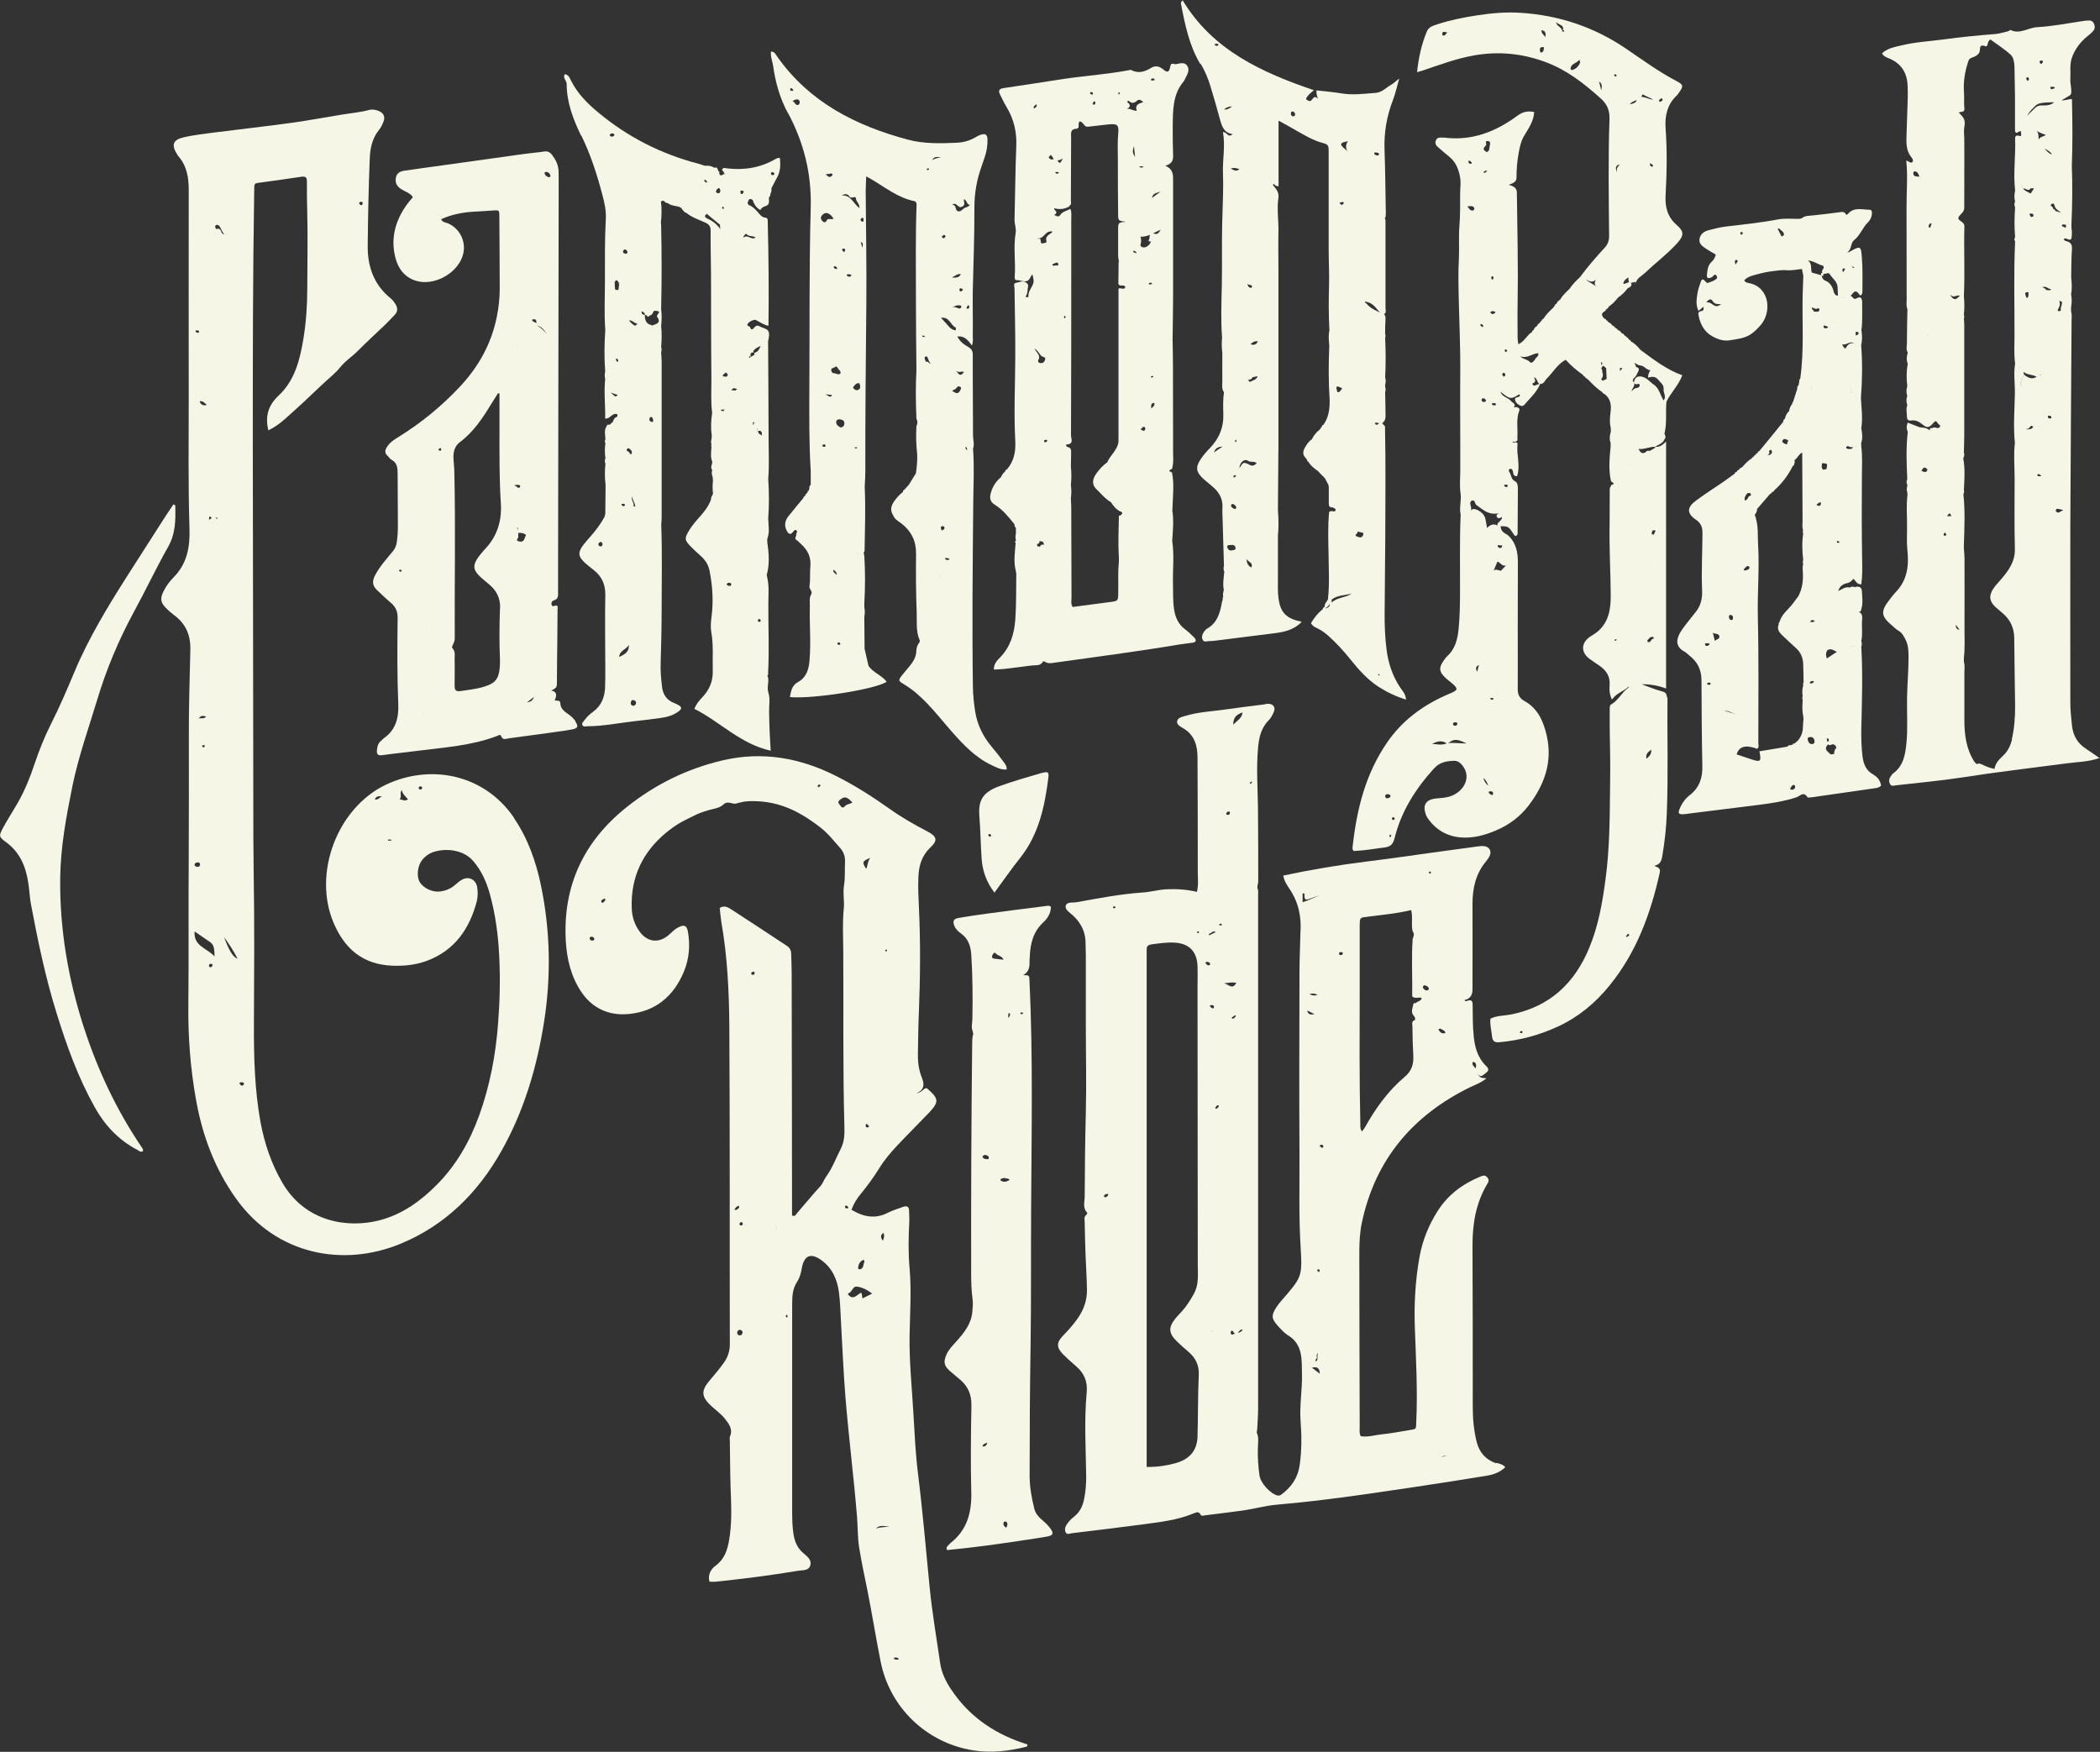 <svg xmlns="http://www.w3.org/2000/svg" id="Ebene_2" viewBox="0 0 168.47 140.56"><rect x="0" y="0" width="168.47" height="140.56" fill="#333333" stroke="none"/><defs><style>.cls-1{fill:#f5f6e6;}</style></defs><g id="Ebene_1-2"><path class="cls-1" d="M120.03,117.41c-.83-.29-1.34-.85-1.56-1.7-.24-.93-.32-1.89-.32-2.85,0-4.29,0-8.57-.02-12.86-.01-1.77.26-3.46,1.18-5,.11-.18.18-.34,0-.54-.18-.2-.34-.14-.54-.06-1.41.58-2.59,1.44-3.42,2.74-.73,1.14-1.23,2.37-1.47,3.7-.35,1.94-.45,3.9-.37,5.87.09,2.44.22,4.89.11,7.33-.03.68.04.6-.59.71-.74.13-1.49.26-2.24.34-.54.06-1.08.24-1.63.14-.13-.25-.08-.51-.08-.76-.01-4.66-.03-9.33-.03-13.99,0-.8.04-1.62.21-2.41,1.08-5.06,4.09-8.59,8.68-10.84.43-.21.91-.36,1.31-.72-.45-.02-.51-.03-.69-.34.24.27.27.2.63-.07.42-.3.08-.51-.06-.66-.6-.65-.81-1.41-.9-2.27-.09-.86-.08-1.71-.09-2.57,0-.33-.13-.39-.41-.31-.07.02-.18.1-.24-.05q.64-.14.64-.85c0-2.29.01-4.59,0-6.88,0-1.25.26-2.4,1.07-3.38.23-.28.48-.63.32-.95-.19-.37-.65-.31-1.03-.26-1.22.16-2.44.33-3.66.5-1.72.24-3.44.49-5.16.7-2.25.28-4.47.65-6.72,1.13.07.45.31.78.52,1.1.71,1.07.96,2.22.85,3.59,0,.03,0,.05,0,.08-.02.98-.07,1.96-.07,2.94-.01,4.92-.03,9.83,0,14.75.01,2.44-.06,4.89.09,7.33.15,2.43.09,2.44-1.55,4.33-.15.17-.29.35-.41.54-.39.63-.39.87.09,1.42.27.3.55.62.88.82,1.2.74,1.07,2,1.1,3.08.03,1.27-.21,2.53-.11,3.83.09,1.13.09,2.3-.07,3.46-.14,1.03-.65,1.77-1.44,2.37-.1.08-.2.13-.34.1-.58-.14-1.37-1-1.45-1.61-.1-.72-.15-1.44-.13-2.17.01-.42.1-.86-.09-1.27.01-.1.03-.19.04-.29.02-.52.07-1.04.07-1.56,0-3.45,0-6.89,0-10.34,0-10.28,0-20.56,0-30.84,0-.22.04-.45-.06-.67,0-.05,0-.1.01-.16.02-.12.06-.24.06-.37,0-1.94,0-3.88-.02-5.82-.02-1.61-.14-3.21,0-4.82.07-.85.23-1.64.86-2.28.17-.17.3-.41.4-.64.17-.37,0-.65-.4-.68-.15-.01-.3.04-.45.06-1.02.13-2.05.25-3.07.4-1.04.15-2.11.19-3.13.5-.26.08-.61.13-.69.4-.08.31.26.47.48.6.92.54,1.15,1.4,1.15,2.38.01,3.05.03,6.1.02,9.15,0,.52.07,1.05-.07,1.6-.82-.2-1.62-.24-2.42-.21-.66.03-1.29.22-1.94.26-1.79.12-3.54.47-5.3.78-.3.05-.77-.05-.86.28-.09.3.31.54.55.76.7.63,1.06,1.39,1.04,2.34,0,.28.02.55.02.83,0,1.91,0,3.83,0,5.74,0,2.31.06,4.62,0,6.93-.06,2.24-.08,4.48-.09,6.72,0,.43-.18.9.18,1.29.06.06,0,.14-.04.18-.23.17-.14.42-.14.63.01.88.04,1.76.07,2.65.03.91.1,1.81.11,2.72.02.85-.25,1.62-.75,2.33-.35.5-.75.95-1.17,1.38-.54.55-.53.95,0,1.49.34.34.7.66,1.06.97.64.55.92,1.23.84,2.08-.21,2.27-.07,4.53-.04,6.8,0,.58-.05,1.16-.16,1.73-.11.58-.35,1.1-.84,1.47-.24.18-.44.41-.6.67-.11.18-.14.4-.04.58.11.2.31.08.48.06,1.9-.23,3.8-.46,5.7-.71,1.4-.19,2.8-.34,4.12-.9.25-.11.39-.12.53.14.06.11.24.05.36.03,1-.12,2-.25,2.99-.38.92-.13,1.82-.39,2.73-.47,1.35-.12,2.7-.26,4.05-.43,2.35-.29,4.69-.64,7.03-.99,1.92-.28,3.83-.59,5.75-.9.56-.09,1.09-.27,1.52-.69-.21-.25-.48-.27-.71-.35ZM118.4,85.99s0,0,0,.01c0,0,0,0-.01,0,0,0,0,0,0-.01ZM118.17,85.19c.34.1.25.33.21.54-.11-.17-.36-.3-.21-.54ZM115.12,82.44s0,0,.01-.01c0,0,0,0-.01.01ZM115.13,82.42c.13.04.29-.01.4.1.15.11.37.12.43.36-.29.1-.45-.06-.57-.29.05-.02.1-.05.15-.07-.11-.11-.27-.06-.4-.1-.33-.34-.74-.5-1.16-.66.42.16.83.33,1.16.66ZM114.74,69.93c.06.01.07.06.04.11-.01.06-.05.09-.1.04-.03-.03-.04-.08-.06-.11.04-.01.09-.05.13-.04ZM114.27,79.05c.16.04.33.09.36.29-.02.09-.1.13-.17.13-.16-.01-.27-.12-.32-.27-.01-.03.09-.15.12-.15ZM110.89,70.98s0,0,0,0h0ZM109.09,74.13c0-.26-.03-.5.33-.54,1.27-.17,2.54-.27,3.79-.57.15.61-.02,1.17.12,1.71.17.2.07.4,0,.6.05-.03.11-.06.16-.08-.05.03-.11.06-.16.08-.11,1.54-.01,3.09-.04,4.61.24.23.51.04.76.13-.03.27-.34.25-.46.41-.12-.01-.21,0-.22.15-.06.31-.22.62.08.9,0,0,0,0,0,0,.05.1.12.2.05.32-.29.08-.19.33-.19.5,0,.78.03,1.56.07,2.34.04.69-.13,1.25-.7,1.72-1.34,1.13-2.35,2.55-3.2,4.08-.05.08-.12.16-.22.29-.17-.23-.12-.45-.13-.65-.08-3.55-.06-7.11-.05-10.66,0-1.78,0-3.57,0-5.35ZM89.31,72.76c.03-.05.08-.07.12-.04.03.03.05.08.07.12-.05,0-.09.03-.14.03-.06,0-.08-.05-.06-.11ZM88.07,91.62c-.02.07.03.13.1.15,0,0,0,0,0,0-.07-.03-.12-.08-.1-.15ZM88.9,95.88c-.02.07-.11.14-.19.18-.05.02-.16,0-.14-.1.02-.1.11-.14.21-.16.05,0,.16-.04.12.07ZM89.2,103.5s-.03-.09-.06-.1c.02.02.04.07.06.1,0,0,0,0,0,0ZM91.16,106.97s-.03-.07-.05-.09c.02.02.03.07.05.09,0,0,0,0,0,0ZM94.29,119.83s0-.03.01-.05c0,.01-.01.03-.01.05ZM94.31,119.76s.09-.06.15-.07c.17.02.21.13.22.26,0-.13-.05-.24-.22-.26-.07,0-.12.03-.15.07ZM96.17,110.34c-.08,1.64-.05,3.27-.1,4.91-.03,1.15-.65,1.84-1.77,2.15-.73.2-1.47.31-2.31.3,0-.41,0-.73,0-1.06,0-6.63,0-13.25,0-19.88,0-6.73,0-13.45,0-20.18,0-.13,0-.25,0-.38-.02-.29.13-.39.4-.43.6-.08,1.2-.17,1.8-.14,1.19.05,1.84.7,1.88,1.9.02.6,0,1.21,0,1.81,0,7.38.02,14.76.02,22.15,0,.77.1,1.56-.3,2.29-.28.51-.58,1-.97,1.43-.17.19-.35.36-.51.56-.6.74-.57,1.21.13,1.88.29.28.59.55.9.81.59.49.87,1.13.83,1.86ZM96.1,74.87s-.06-.05-.09-.08c.04-.03.07-.05.11-.08.03.03.05.07.08.1-.03.02-.07.07-.1.06ZM99.81,66.68s.08-.02.1-.04c-.03.02-.07.03-.1.04,0,0,0,0,0,0ZM100.31,62.78s.07-.08.1-.07c.05,0,.04.06,0,.11-.03.02-.07.07-.1.06-.06-.01-.07-.06-.01-.1ZM99.68,57.16c-.05.48-.41.63-.75.99.01-.64.3-.82.75-.99ZM98.73,106.95s0-.1.03-.14c.02-.03.11-.05.12-.04.07.13.13.2.19.24-.07.02-.14.04-.2.07-.07.03-.13-.06-.14-.14ZM98.78,61.51s0,0,0,0c-.07-.01-.12-.05-.13-.12.01.06.06.11.13.12ZM99.1,66.75h0s-.04-.05-.04-.05c0,0,.04.05.04.05ZM99.15,81.5c-.06.11-.13.22-.28.24-.02-.02-.04-.06-.07-.09.08-.05.16-.1.23-.16.05-.04.12-.01.11,0ZM98.38,65.24c.03-.06.1-.11.16-.13.08-.02.13.04.13.12-.02.11-.08.17-.19.15-.07-.01-.14-.06-.1-.14ZM98.09,107.03c-.03-.05-.11-.06-.18-.06-.03,0-.06.02-.08.03.02-.01.05-.03.08-.03.07,0,.14,0,.18.06ZM97.39,80.8c0,.07-.05.14-.13.1-.08-.04-.17-.11-.2-.18-.02-.06.08-.07.15-.08.11,0,.19.04.18.16ZM96.99,98.92s0,0,0,0l-.03.03s.03-.03.03-.03ZM96.96,98.94h-.02s0,0,.02,0ZM97.01,75.06c-.09-.2.12-.15.17-.22.08-.1.2-.13.37-.06-.2.1-.37.18-.55.27ZM97.83,74.15s.08-.04.12-.05c.03.03.06.07.09.1-.04.02-.08.06-.11.05-.05,0-.17.01-.1-.11ZM97.27,61.32s0,0,0,0c-.03.02-.08.04-.1.07.02-.03.07-.04.1-.07ZM96.86,77.17c.12.03.23.07.22.22,0,.02-.07.05-.11.06-.14.02-.21-.12-.26-.2-.04-.06.09-.06.15-.08ZM97.11,106.77c.09.01.17.03.26.07-.09-.02-.17-.04-.26-.07ZM97.54,88.95c-.05-.02-.07-.06-.02-.11.06-.06.08-.18.21-.15.07.02.07.04.03.1-.06.07-.08.17-.21.16ZM98.13,76.66s.1-.02.12-.06c-.02.03-.08.04-.12.06,0,0,0,0,0,0ZM99.18,78.87c-.32.57-.62.11-.98.02.36-.02.65-.12.98-.02ZM99.3,106.95c.11-.13.22-.34.4-.25-.11.14-.25.21-.4.25ZM108.45,83.71s0,0,0,0c-.03.02-.07.04-.09.06.02-.02.06-.04.09-.06ZM108.88,76.37c.02-.1,0-.18-.13-.21,0,0,0,0,0,0,.12.02.14.11.13.21ZM105.59,109.24c-.13-.12.01-.2.04-.25.07-.12-.1-.23.1-.44-.09.29.04.49-.14.69ZM105.71,76.91c0,.1-.02.19-.15.2-.02,0-.03,0-.05,0,.02,0,.03,0,.05,0,.13,0,.15-.1.15-.2ZM105.7,79.82c-.21.07-.38.09-.66-.07.3-.06.47-.03.66.07ZM105.71,102c-.05-.06-.05-.13.05-.16.03.01.11.03.11.04,0,.06-.03.13-.04.19-.04-.02-.08-.04-.11-.07ZM104.5,71.68c.2-.03.15.12.15.18-.01.33.12.37.4.26.28-.11.57-.2.86-.29-.48.17-.93.41-1.41.56v-.71ZM104.86,81.09c.24.06.42.23.62.27-.21.02-.49.16-.62-.27ZM105.26,109.71l-.02.02s-.02-.01-.03-.02h.04ZM105.25,109.74c.35-.09.61-.05.63.48-.25-.19-.44-.34-.63-.48ZM106.02,92.07c-.06-.03-.13-.09-.14-.14,0-.08.08-.08.15-.08.08,0,.13.05.13.14,0,.08-.06.13-.14.09ZM107.06,109.82c.06,0,.11-.06.12-.13,0,0,0,0,0,0-.01.07-.06.12-.12.13ZM107.72,76.51c0,.07-.06.14-.23.12,0,0-.07-.06-.07-.13,0-.09.08-.11.16-.11.08,0,.16.03.15.12ZM115.95,103.19c-.02.07-.06.12-.13.12.06,0,.11-.05.13-.12,0,0,0,0,0,0ZM116.09,116.78c-.16.05-.31.1-.47.11.15-.07.31-.09.47-.11Z"></path><path class="cls-1" d="M41.22,65.59c-2.47-3.58-6.81-4.27-10.26-2.63-3.91,1.86-5.89,7.12-4.19,11.1.87,2.04,2.31,3.32,4.68,3.42.98.04,1.91-.06,2.8-.39,2.22-.83,3.42-2.56,4-4.78.09-.37.09-.76.03-1.13-.11-.66-.75-.92-1.3-.55-.19.12-.36.28-.53.42-.34.28-.74.43-1.17.48-.62.07-1.35-.29-1.62-.78-.26-.48-.16-1.31.23-1.78.23-.28.51-.48.85-.6.94-.32,2.37-.25,3.21.7.68.78,1.08,1.7,1.35,2.67.45,1.63.67,3.31.75,4.99.09,1.79.05,3.57-.09,5.36-.19,2.55-.66,5.04-1.53,7.44-.75,2.06-1.81,3.93-3.36,5.5-1.31,1.33-2.79,2.4-4.62,2.88-2.55.66-5.95.15-7.79-3-.89-1.52-1.44-3.16-1.76-4.87-.47-2.59-.54-5.2-.53-7.82.02-4.06.05-8.13-.02-12.19-.03-2.02-.03-4.03-.03-6.05-.01-9.53-.03-19.06-.04-28.59,0-6.61,0-13.21.11-19.82,0-.2,0-.4.01-.6,0-.17.07-.27.26-.29,1.17-.16,2.35-.32,3.52-.5.35-.05.45.07.44.4,0,.86,0,1.71.03,2.57.05,1.99,0,3.98,0,5.97,0,1.36-.09,2.72-.31,4.06-.28,1.68-.68,3.33-1.98,4.55-.81.76-1.12,1.63-.83,2.8.54-.27.96-.58,1.35-.93.51-.45,1.01-.91,1.51-1.37.48-.45.95-.9,1.43-1.35.49-.47,1.05-.89,1.47-1.41.42-.53.98-.87,1.44-1.34.69-.7,1.42-1.36,2.13-2.04.27-.26.53-.54.79-.81.28-.28.26-.58.07-.89-.11-.17-.23-.34-.39-.46-1.34-1.09-1.85-2.55-1.83-4.21.02-2.32.07-4.64.16-6.95.03-.83.18-1.65.74-2.34.16-.19.27-.43.36-.66.16-.39.02-.7-.36-.86-.26-.11-.54-.16-.82-.08-.68.18-1.38.24-2.06.35-1.37.22-2.73.48-4.1.67-2.1.29-4.2.52-6.3.79-.77.1-1.55.19-2.31.36-.96.2-1.1.62-.56,1.45.01.02.03.04.04.06.7.79.85,1.72.85,2.74-.01,5.55,0,11.09,0,16.64,0,3.5-.05,7.01.06,10.51.05,1.53-.2,2.84-1.29,3.94-.32.32-.59.69-.79,1.1-.29.58-.25.9.21,1.36.2.2.4.38.63.55.95.7,1.34,1.61,1.31,2.8-.05,2.29-.13,4.57-.12,6.87.01,3.24,0,6.48-.01,9.72-.03,3.96.01,7.92-.03,11.87-.03,2.55.16,5.08.61,7.6.51,2.89,1.51,5.57,3.23,7.98,3.23,4.51,8.6,5.5,13.19,3.6,3.58-1.48,6.2-4.09,8.08-7.43,1.8-3.19,2.83-6.65,3.41-10.26.59-3.7.53-7.38-.23-11.05-.4-1.93-1.05-3.78-2.18-5.43ZM30.07,64.14c.13-.31.36-.25.57-.24-.18.07-.29.3-.57.24ZM31.14,67.42c-.04-.12.12-.05.19-.05.05,0,.1.01.15.02-.12.03-.31.12-.35.03ZM32.05,64.14c.22-.21-.02-.5.18-.75.06.32.3.5.5.74-.26.2-.47.01-.68,0ZM33.84,63.28s-.04.08-.13.07c-.08-.02-.13-.07-.12-.15.01-.08.07-.12.16-.1.06.02.16.02.1.19ZM34.14,65.59s-.01,0-.02,0c0,0,.01,0,.02,0ZM34.24,65.61s-.06,0-.08-.01c.02,0,.05.01.08.01.14-.05.22-.14.24-.27-.02.13-.1.22-.24.27ZM28.96,16.46c-.06-.01-.12-.08-.14-.14-.03-.1.07-.12.14-.13.07,0,.15.03.14.13-.02.07-.06.16-.14.14ZM18.3,24.37h0s0,0,0,0ZM17.67,18.43c-.1-.1-.22-.11-.31-.04-.02-.04-.05-.08-.08-.12-.03-.05-.01-.16.02-.19.08-.06.19-.05.27.03.17.2.22.48.42.68-.25-.01-.21-.24-.32-.36ZM17.24,18.65s.07,0,0,.03c0,0,0-.02-.01-.02,0,0,.01,0,.02,0ZM17.48,41.59c-.08.04-.14.02-.19-.02.05-.04.11-.06.19.02ZM19.23,35.54h0s0,0,0,0ZM16.77,41.6c.02-.26.1-.15.21-.04-.12.09-.22.22-.21.04ZM16.59,32.5c-.35.07-.49-.06-.58-.31.25-.02.4.1.58.31ZM15.95,57.63c.18-.23.34-.22.59-.13-.18.18-.35.12-.59.13ZM16.43,59.9s-.08.07-.12.06c-.07-.02-.12-.08-.08-.15.01-.02.09-.02.13-.02.07,0,.09.04.06.11ZM15.74,26.51c.09,0,.18-.02.24.08-.02.04-.04.1-.06.11-.1.02-.18-.03-.23-.11-.03-.05-.01-.07.06-.08ZM15.66,11.75c-.03-.06-.1-.07-.17-.07-.02,0-.04,0-.06.01.02,0,.04-.01.06-.01.07,0,.14.02.17.07ZM15.83,69.19c.14,0,.22.05.22.16,0,.14-.09.22-.23.2-.1-.01-.21-.07-.21-.16,0-.14.13-.18.22-.19ZM17.05,77.45c-.03.1-.09.17-.2.15-.08-.01-.09-.09-.08-.16.02-.08.08-.11.15-.1.07,0,.15,0,.12.11ZM15.62,74.74c.43.29.82.57,1.21.83.37.24.37.62.38,1.17-.62-.69-1.68-.8-1.6-1.99ZM18.03,79.36s-.01,0-.02,0c0,0,.01,0,.02,0ZM18.11,79.29s-.03-.09-.05-.11c.02.02.03.07.05.11,0,0,0,0,0,0ZM17.98,75.19c.38.54.76,1.09,1.07,1.72q-.5-.12-1.07-1.72ZM19.56,86.99c-.02.08-.07.12-.2.11-.03-.04-.13-.1-.14-.18-.01-.07.09-.09.17-.08.09.01.21,0,.17.16ZM38.08,93.33c.08-.01.14-.07.15-.17,0,0,0,0,0,0-.01.1-.07.15-.15.17ZM43.09,78.32s0,0,0,0c.04-.02.11-.03.12-.06-.01.03-.08.04-.12.06Z"></path><path class="cls-1" d="M82.36,139.95c-.14-.05-.28-.11-.43-.15-2.33-.81-4.24-2.17-5.62-4.24-.44-.66-.78-1.35-.89-2.14-.29-2.02-.64-4.03-.84-6.06-.3-3.06-.56-6.12-.94-9.17-.2-1.62-.27-3.26-.37-4.9-.12-2.04-.33-4.07-.3-6.11.03-1.81.16-3.61,0-5.42-.11-1.25-.09-2.52-.02-3.78.01-.28-.02-.55-.02-.83,0-.38-.21-.41-.5-.31-.4.15-.82.27-1.19.46-1.03.54-1.98.33-2.93-.23.17-.48.42-.89.73-1.26.55-.66,1.05-1.36,1.5-2.08.41-.67.92-1.26,1.45-1.83.83-.88,1.69-1.73,2.52-2.6.85-.9.81-1.14-.12-1.96-.03-.03-.09-.02-.13-.03-.24.12-.4.37-.73.41.62-.29.65-.7.42-1.27-.26-.63-.33-1.32-.31-2,.02-1.11.03-2.22.08-3.33.11-2.77.13-5.54,0-8.31-.04-.83-.08-1.66-.04-2.49.04-.86.26-1.65.94-2.3.63-.59.56-.9-.22-1.31-1.05-.55-2.08-1.13-3.04-1.82-1.4-.99-2.84-1.91-4.37-2.67-2.85-1.42-5.81-1.94-8.94-1.23-2.87.66-5.45,1.92-7.75,3.75-3.45,2.74-5.15,6.3-4.91,10.74.08,1.45.41,2.84,1.22,4.07.91,1.37,2.25,1.96,3.83,1.81,2.15-.2,3.61-1.43,4.43-3.41.42-1.02.51-2.1.32-3.19-.09-.5-.29-.59-.74-.37-.3.14-.53.38-.77.6-.79.71-1.71.63-2.35-.22-.41-.56-.63-1.2-.65-1.9-.09-2.49.87-4.5,2.77-6.07.33-.27.68-.52,1.04-.74.36-.22.76-.39,1.14-.59.38-.2.78-.34,1.19-.46.41-.12.91-.17,1.19-.44.4-.4.77.04,1.12-.12.09-.04.2-.04.29-.07.34-.1.7-.1,1.05-.1,1.96.02,3.58.73,5.38,2.14.6.47,1.06,1.07,1.56,1.63.28.32.4.69.38,1.11-.03.63.02,1.27-.08,1.88-.11.63.05,1.24-.02,1.88-.11,1.12-.05,2.26-.04,3.4.03,4.69-.04,9.38.09,14.06.02.61,0,1.22-.28,1.77-.39.76-.68,1.57-1.19,2.27-.18.24-.25.53-.46.76-.65.7-1.25,1.45-1.88,2.17-.08.1-.13.29-.39.17,0-.27,0-.56,0-.86,0-6.23-.02-12.45-.03-18.68,0-.48-.03-.96-.04-1.44,0-.27-.1-.49-.33-.64-1.49-.98-2.98-1.97-4.48-2.94-.26-.17-.57-.34-.92-.11.04.38.07.76.13,1.13.49,2.79.62,5.61.64,8.43.05,8.48.02,16.97.04,25.45,0,.55-.16,1.03-.48,1.48-.35.49-.74.95-1.13,1.41-.72.84-.68,1.31.12,2.06.37.34.79.63,1.1,1.03.33.42.65.83.4,1.42-.04.09-.01.2-.01.3.02,1.26.02,2.52.06,3.78.05,1.26.11,2.52-.05,3.77-.13.97-.3,1.88-1.16,2.52-.39.29-.62.71-.49,1.27.36.05.71-.02,1.05-.05,2.03-.22,4.05-.48,6.06-.82.36-.06.83.02.98-.41.14-.42-.2-.71-.49-.95-.58-.46-.8-1.07-.88-1.77-.06-.48-.08-.95-.08-1.43,0-5.62,0-11.24,0-16.86,0-.64.04-1.23.41-1.79.2-.31.3-.68.36-1.06.19-1.04.73-1.26,1.56-.66.88.63,1.28,1.54,1.42,2.57.1.75.12,1.51.16,2.26.12,2.08.2,4.17.37,6.25.26,3.16.66,6.31.92,9.47.07.83.04,1.66.17,2.49.19,1.17.43,2.32.67,3.48.38,1.9.68,3.82,1.06,5.71.74,3.7,3.69,6.51,7.42,7.11,1.44.23,2.86.06,4.26-.29.06-.02.12-.08.09-.17-.02-.02-.03-.04-.05-.05ZM71.07,76.2s.08-.03.1.03c-.02.04-.03.09-.06.1-.03.01-.07-.02-.11-.03.02-.04.04-.08.07-.11ZM69.7,90.43s-.09.02-.13.04c-.13-.03-.14-.13-.11-.23.01-.07.06-.08.1-.04.07.06.17.12.14.23ZM69.82,68.83c-.24.3-.19.6-.33.88-.35-.53-.32-.62.33-.88ZM47.68,75.33c-.01.09-.06.13-.14.14-.14,0-.23-.06-.24-.19,0-.04.1-.14.13-.13.11.02.24.05.25.19ZM48.35,72.44s-.11-.04-.11-.07c-.03-.16.1-.2.21-.25.06-.03.11-.02.11.04,0,.14-.13.2-.21.29ZM50.17,67.94s-.03-.07-.05-.09c.02.02.03.06.05.09,0,0,0,0,0,0ZM64.36,62.69s.01-.02.02-.04c0-.12-.08-.15-.16-.16.08.02.17.04.16.16,0,.01-.01.03-.02.04ZM65.7,63.16s-.09,0-.1-.06c0-.09.04-.14.12-.15.04,0,.08.04.12.05-.04.05-.08.12-.14.15ZM61.24,76.35s.07-.02.1-.04c-.03.02-.07.03-.1.04,0,0,0,0,0,0ZM60.26,78.07s.09-.1.15-.11c.08-.02.13.05.13.13,0,.09-.07.12-.14.12-.06,0-.15,0-.13-.14ZM59.49,98.06c.08.01.11.08.09.17-.02.05-.04.12-.14.09-.06-.02-.15-.04-.11-.14.03-.07.07-.13.15-.12ZM59.43,95.57c0,.07-.04.12-.1.13.06-.01.1-.06.1-.13,0-.07-.01-.14-.06-.17.05.03.06.1.06.17ZM58.92,97.04c.05-.07.1-.14.16-.2.05-.04.15-.1.17-.09.1.09.05.17-.05.24-.08.05-.14.15-.29.05ZM59.15,106.87c.02-.1.11-.18.21-.17.12.01.22.09.21.23-.03.15-.11.23-.25.21-.14-.02-.2-.14-.18-.27ZM62.23,98.69c.06,0,.08-.08.09-.14-.02-.11-.06-.22-.16-.25.11.03.15.14.16.25,0,.07-.02.14-.09.14ZM63.08,105.69s-.04-.08-.05-.13c.04-.02.08-.04.12-.07.01.05.04.09.03.14,0,.07-.05.1-.11.05ZM69.28,101.07c.04.08.08.13.07.16-.11.2-.04.52-.34.61-.07.02-.17-.02-.17-.09.02-.3.13-.55.44-.67ZM68.21,78.85c.06.03.11.01.14-.06,0,0,0,0,0,0-.03.07-.09.08-.14.06ZM67.79,64.68c-.24.27-.36-.04-.46-.16-.18-.18.01-.32.15-.42.3-.21.49-.15.9.28-.21.16-.44.12-.58.29ZM67.78,96.81s.05-.08.07-.08c.1,0,.17.06.21.16-.03.02-.05.07-.08.07-.11.01-.18-.04-.2-.15ZM68.95,108.05s.02.03.04.05c-.02-.01-.03-.03-.04-.05ZM69.24,108.04s0-.02,0-.02c0,0,0,.02,0,.02ZM69.19,104.18c-.03-.19-.04-.28-.06-.38,0-.02-.03-.04-.06-.08-.33.17-.64.66-1.05.12.01-.02.02-.06.03-.06.3-.1.36-.57.65-.55.43.03.84.24,1.27.56-.28.14-.51.26-.78.39ZM70.87,98.92c.1.21.06.37-.04.63-.22-.29-.19-.46.04-.63ZM70.74,108.94s-.03-.07-.04-.09c.02.02.03.06.05.09,0,0,0,0,0,0ZM70.28,122.64c.32-.35.74-.14,1.12-.17-.37.07-.75.04-1.12.17ZM71.96,133.94s0-.03,0-.04c-.02-.11-.09-.14-.17-.15.08,0,.15.04.17.15,0,.01,0,.03,0,.04ZM71.68,133.04c.17-.08.32-.08.44.09-.16.04-.31.08-.44-.09Z"></path><path class="cls-1" d="M46.18,57.88c-.16-.23-.36-.42-.59-.58-.31-.21-.62-.44-.64-.87-.02-.31-.3-.17-.45-.24q.33-.69-.28-.78c.48-.25.46-.25.46-.85,0-1.03.02-2.07.03-3.1,0-.86.02-1.71.02-2.57,0-.12.07-.34-.17-.3-.12.02-.23.12-.3-.05-.07-.18.04-.33.17-.37.38-.1.34-.39.34-.66,0-.33,0-.66,0-.98.02-10.71.03-21.42.05-32.13,0-.23,0-.45-.01-.68-.02-.5-.23-.91-.53-1.3-.17-.22-.36-.31-.65-.26-.52.08-1.05.12-1.57.19-2.12.29-4.24.6-6.36.89-1.07.15-2.15.29-3.22.45-.35.05-.68.17-.73.63-.05.42.13.66.46.87.31.2.7.29.91.63-.15.19-.31.36-.44.54-.85,1.16-1.29,2.45-1.05,3.9.18,1.05.65,1.93,1.74,2.27,1.4.43,3.2-.52,3.71-1.9.4-1.07-.1-2.25-1.14-2.71-.19-.08-.44-.07-.55-.33.87-.4,1.78-.56,2.71-.61.48-.03.96-.05,1.43-.09.52-.04.53-.04.53.51.01,1.92.03,3.83.03,5.75,0,.76-.08,1.51-.23,2.25-.43,2.16-1.45,4-2.94,5.6-1.47,1.57-3.12,2.93-4.95,4.06-.36.22-.72.45-.95.84-.15.25-.16.46.07.67.11.1.19.25.32.32.45.24.49.64.49,1.1,0,1.39.01,2.77.02,4.16,0,.45-.02.9-.09,1.36-.04.28-.13.5-.32.73-.51.62-1.06,1.22-1.43,1.94-.23.44-.21.81.16,1.16.37.34.72.7,1.11,1.02.4.33.56.72.55,1.25-.03,2.29-.04,4.58.05,6.86.05,1.12-.19,2.1-1.17,2.77-.08.06-.14.15-.22.21-.23.19-.3.45-.32.74-.03.34.09.45.43.4.92-.13,1.85-.22,2.77-.34,2.17-.28,4.37-.41,6.44-1.2.1-.04.25-.16.32.01.14.36.39.21.63.18,1.25-.17,2.49-.34,3.74-.51.45-.06.9-.12,1.34-.21.44-.08.51-.24.26-.6ZM32.16,45.87s-.1-.01-.12-.04c-.07-.1.03-.11.09-.12.03,0,.07.04.11.06-.03.04-.05.09-.08.1ZM40.25,46.35s-.08.04-.1.07c.02-.03.06-.04.1-.07,0,0,0,0,0,0ZM34.3,50.46c-.06.02-.09.08-.1.15,0,0,0,0,0,0,0-.07.04-.13.1-.15ZM34.06,57.15s.08.01.1.04c-.02-.03-.05-.04-.1-.04-.12.04-.16.13-.17.24,0-.11.05-.2.17-.24ZM35.24,36.15s-.05-.06-.08-.09c.06-.04.11-.08.17-.12.03.04.07.08.07.12,0,.08-.06.13-.16.09ZM40.11,48.83c-.05,1.36-.06,2.72,0,4.08,0,.23,0,.45-.02.68-.08.89-.38,1.24-1.23,1.5-.63.2-1.28.26-1.93.36-.34.05-.46-.08-.46-.41,0-.71.02-1.41,0-2.12-.01-.3.1-.62-.18-.92-.11-.11.2-.44.19-.75-.02-4.43.07-8.87-.03-13.3,0-.38-.05-.75-.07-1.13-.03-.53.08-1.02.52-1.35,1.07-.8,1.8-1.89,2.48-3.01.19-.31.39-.61.58-.92.04.01.07.03.11.04,0,.92,0,1.84,0,2.76,0,2.02-.02,4.03.11,6.04.09,1.42-.3,2.68-1.31,3.72-.17.18-.33.38-.48.58-.49.68-.45,1.06.17,1.63.24.22.5.42.75.64.56.49.84,1.1.81,1.86ZM40.49,30.88s-.03-.08-.06-.1c.02.02.04.07.06.1,0,0,0,0,0,0ZM43.84,13.8c.17.01.26.12.31.27.03.09-.01.13-.11.15-.17-.04-.31-.13-.35-.32-.02-.08.07-.11.15-.11ZM43.52,23.31s0,0,0,0c-.02-.03-.03-.07-.05-.09.02.02.03.06.05.09ZM41.28,28.66s.01,0,.02,0c0,0-.01,0-.02,0ZM41.2,28.74s.03.07.05.09c-.02-.02-.03-.06-.05-.09,0,0,0,0,0,0ZM42.69,25.64c.36-.1.34.11.34.3-.09-.12-.36-.1-.34-.3ZM42.2,30.4s0,0,0,0h0ZM43.05,26.11s0,0,0,0c0,0,0,0,0,.01,0,0,0,0,0,0ZM41.17,27.72s0,0,0,0c0,.04-.02.09-.04.12.02-.04.03-.08.04-.12-.02-.02-.03-.04-.05-.06.02.02.04.04.05.06ZM41.26,38.93c.07-.01.1-.02.12-.02.12,0,.25-.05.34.06.02.03.01.11-.01.13-.17.13-.24-.1-.37-.11-.02,0-.04-.03-.08-.07ZM41.54,42.47s0,.06,0,.08c-.01-.02-.02-.05-.02-.07,0-.05-.03-.09-.04-.14,0,0,.04-.02.06-.02,0,.05,0,.1,0,.15ZM41.63,43.44c-.36-.1.02-.27-.05-.41-.04-.06.05-.19-.03-.27,0,0,0-.01.01-.02,0,0,0,.01,0,.02.22-.01.44-.02.64.17-.04.09-.08.17-.11.26-.07.22-.2.31-.45.25ZM42.28,56.35c.16-.12.31-.24.56-.43-.13.36-.34.4-.56.43ZM43.06,26.12c.42.08.61.39.81.69-.22-.28-.47-.53-.81-.69Z"></path><path class="cls-1" d="M167.4,60.11c-.72-.44-1.09-1.07-1.18-1.91-.06-.6-.13-1.2-.13-1.81,0-4.73-.01-9.46,0-14.19.02-5.49.07-10.99.1-16.48,0-.25.04-.5-.04-.75,0-.1,0-.21,0-.31,0,0,0,0,0,0,.06-.35.07-.7,0-1.05.09-.46.05-.91.01-1.37h0c.02-.75,0-1.51.06-2.26.03-.42-.16-.58-.53-.65-.05-.04-.09-.08-.14-.12.19-.25.42.19.63-.06.03-.27.06-.56,0-.85,0-.1,0-.2,0-.31.07-1.56.09-3.12.03-4.69.07-1.78.05-3.56.01-5.35-.33,0-.59.14-.84.09.08-.03.16-.08.24-.13.49-.32.58-.2.54-.76-.02-.28-.09-.55-.07-.83.04-.61-.09-1.2.18-1.84.27-.64.64-1.11,1.14-1.53.17-.14.35-.28.5-.45.17-.18.17-.41.06-.63-.11-.22-.3-.24-.51-.22-.1,0-.2.01-.3.03-1.24.18-2.48.43-3.73.5-.72.04-1.38.59-2.13.23-.04-.02-.13.08-.2.1-.34.08-.68.19-1.03.22-1.38.11-2.75.24-4.12.43-1.13.15-2.28.21-3.4.48-.55.13-1.13.23-1.57.64.13.24.35.32.55.4,1.04.42,1.49,1.21,1.51,2.3,0,.25.02.5.01.75-.03,1.03-.07,2.06-.1,3.09-.02.62-.05,1.25.38,1.79.08.1.2.24.09.4-.21.12-.31-.12-.49-.12.13,1.27.01,2.53.02,3.8,0,2.45,0,4.91.01,7.36,0,.25-.05.5.06.75h0c-.02.92-.04,1.84-.04,2.76,0,.24-.09.5.07.72-.09.3-.13.61,0,.91-.12.6-.11,1.21-.04,1.81-.09.26-.09.51,0,.77-.1.25-.08.5,0,.74-.12.29-.03.59-.03.89,0,.22.06.38.35.34.33-.05.61.07.88.3.39.32.53.3.88-.09.17-.19.22-.23.36,0,.05.08.14.14.21.21-.05.17-.16.21-.31.17-.11-.03-.22-.07-.33.02-.12-.02-.21-.01-.2.15v.03c-.21-.17-.44-.23-.7-.23-.02-.03-.04-.03-.07,0-.33-.13-.66-.26-1-.39-.12.27-.11.51,0,.74-.15,1.26-.1,2.52-.04,3.79-.06.15-.1.3.01.45-.02.2-.11.41,0,.61,0,.02-.03.03-.02.05,0,.03.02.06.03.09-.12.97-.02,1.95-.04,2.92,0,.49-.03.99.02,1.48.14,1.27.04,2.46-.91,3.45-.17.18-.33.38-.48.58-.77.97-.74,1.37.19,2.14.15.13.3.28.47.38.31.17.45.46.6.75.22.44.23.92.23,1.4,0,1.08-.1,2.16-.12,3.24-.02,1.22.07,2.44-.05,3.66-.09.91-.24,1.81-1.06,2.41-.1.07-.16.19-.23.29-.12.18-.12.39-.02.57.11.21.31.12.47.1,1.72-.2,3.45-.35,5.16-.61,2.86-.45,5.73-.78,8.6-1.16.81-.11,1.64-.1,2.57-.42-.42-.29-.73-.51-1.06-.72ZM163.29,35.37s0,0,0,0c0,0,0,0,0,0h0ZM163.11,35.44s.04-.08.06-.13c0,0,0,0,0,0-.02.04-.04.08-.06.13ZM163.45,38.07s.1-.05.13-.03c.06.03.11.09.19.16-.09,0-.16.02-.23.01-.08-.01-.13-.07-.08-.14ZM165.33,24.83c.02.22-.17.09-.27.12.06-.24.27-.42.16-.73-.06-.16.12,0,.18-.03.08.22-.1.42-.08.64ZM164.89,16.94c0-.11-.08-.15-.17-.16,0-.15-.11-.22-.22-.29.11-.21.27-.22.32,0,.07.31.33.4.53.58,0,0,0,0,0,0-.15-.05-.3-.09-.45-.14ZM162.16,31.02c-.09-.26-.02-.57.22-.95.01-.05.01-.1-.06-.1,0-.04.02-.08.05-.11.28.22.66.19.96.34.02.01.04.02.06.02-.34.25-.67.11-1-.15-.24.38-.31.69-.22.95ZM163.72,19.1s.04-.09.06-.13c0,0,0,0,0,0-.02.04-.04.09-.06.13ZM163.79,22.97s.05.05.08.07c.27-.11.45.14.69.18-.14.14-.28.03-.42.05-.03-.16-.2-.14-.28-.23-.03-.02-.05-.05-.08-.07,0,0,0,0,0,0ZM162.54,23.8c-.07-.19-.17-.4.19-.35,0,.1,0,.2,0,.3-.04.06-.08.12-.11.18-.03-.04-.07-.09-.09-.14ZM162.92,23.73c.41-.08.78-.28,1.17-.4.06.39.06.76-.14,1.08.2-.31.2-.68.14-1.08-.39.12-.76.32-1.17.4ZM163.39,19.14s-.06-.04-.09-.05c.03.01.06.04.09.05,0,0,0,0,0,0ZM163.3,16.38s-.03-.09-.05-.13c.02.04.03.09.05.13,0,0,0,0,0,0ZM163.13,16.31s.01.04.02.05c0-.02,0-.04-.02-.05h0ZM163.06,17.4c-.05,0-.1,0-.15-.01-.04-.08-.08-.16-.11-.23.07,0,.14-.04.21-.02.16.05.15.15.06.27ZM164.75,16.84s.02.03.04.05c-.01-.01-.03-.03-.04-.05ZM164.8,16.89s.02.02.04.02c-.01,0-.02-.02-.04-.02ZM162.92,15.09c.01.09.4-.11.15.19-.06.07-.11.17-.16.25.27.3.58.54.93.71-.35-.17-.65-.41-.93-.71-.21-.13-.46-.19-.61-.41.2-.04.43.3.62-.03ZM162.38,19.94s.06-.03.08-.05c0,0,0,0,0,0-.02.02-.06.03-.08.05ZM162.32,29.98s0,0,0,0c-.17-.19-.26-.45-.43-.63.18.18.26.44.43.63ZM162.52,49.92s.04,0,.06,0c-.02,0-.04,0-.06,0ZM163.74,30.08h0s-.09,0-.13,0c.03-.03.08-.03.13,0ZM164.02,31.81s.04.02.07.03c-.02-.01-.04-.03-.07-.03h0ZM164.02,31.81s.04-.08.05-.12c0,0,0,0,0,0-.02.04-.04.08-.05.12ZM165.44,17.98s-.02,0-.03,0c0,0,.02,0,.03,0ZM164.02,11.92c.24.12.5.28.59.46-.2-.02-.4-.25-.59-.46ZM163.55,11.2c-.02-.23.02-.47-.15-.69.23.14.46.22.73.32-.21.14-.48.14-.58.37ZM162.3,15.12c-.06-.11-.12-.23-.13-.35.02.12.08.24.13.35h0ZM162.59,49.91s.08-.04.11-.09c-.01-.04-.01-.1-.03-.12.02.02.02.08.03.12-.03.05-.07.08-.11.09ZM164.3,33.36c.16-.02.29,0,.26.21-.15.01-.31.02-.26-.21-.05-.12-.15-.21-.25-.21.1,0,.2.09.25.21ZM164.95,41.05s-.04-.1-.02-.13c.06-.13.1-.12.58,0-.01.01-.02.04-.03.04-.18.03-.32.3-.53.08ZM165.75,18.03c0,.08-.02.16-.03.25-.11-.05-.22-.1-.33-.15,0,0,0,0,0,0,.03-.04.06-.09.09-.13.09.01.18.02.28.04h0ZM164.74,6.96s.08.04.12.07c-.11.12-.32.17-.36.06-.07-.2.15-.1.24-.12ZM163.74,4.85c.07,0,.16.02.15.1,0,.06-.08.12-.11.18-.1-.01-.13-.07-.15-.14-.03-.1.05-.13.12-.13ZM162.96,8.81c.2-.16.33-.4.6-.49.4-.13.82-.09,1.23-.12-.29.28-.68.26-1.06.26-.22,0-.38.11-.52.25-.21.21-.41.41-.62.61,0,0,0,.01,0,.02,0,0,0,0,0-.01.13-.18.23-.39.39-.52ZM162.71,6.21c.07.04.06.12.06.14-.04.13-.08.16-.12.12-.05-.05-.1-.12-.1-.17,0-.08.09-.12.16-.08ZM157.25,23.73s-.09.04-.12.08c-.27.34-.46.17-.65-.09h0s0-.06,0-.08c0,0,0,0,0,.01.23.31.51-.03.76.08ZM155.97,43.02s.05.04.08.03c-.02.01-.05,0-.08-.03ZM154.63,37.67c-.09.34-.3.16-.48.12.11-.26.24-.4.48-.12ZM157.26,30.59s-.03-.09-.05-.11c.02.02.03.07.05.11,0,0,0,0,0,0ZM156.65,38.45s-.03-.09-.06-.11c.03.01.04.07.06.11,0,0,0,0,0,0ZM156.54,41.41c-.12,0-.24,0-.36,0,.12-.07.23-.44.36,0ZM156.39,41.58s-.08.02-.12,0c.04.02.08.01.12,0ZM154.69,26.95s-.03-.1-.05-.11c.03.01.04.07.05.11,0,0,0,0,0,0ZM155.65,31.02s0,0,0,0h0ZM154.55,41.74s-.02-.03-.04-.05c.01.02.02.03.04.05h0ZM153.9,40.97c.05,0,.1-.01.14-.04-.04.03-.08.04-.14.04ZM154.83,39.95s-.04-.07-.06-.09c.02.01.04.06.06.09h0ZM157.07,45.49s.06-.03.09-.05c0,0,0,0,0,0-.03.02-.07.03-.09.05ZM154.85,17.94c.06-.04.11-.04.11-.01-.03.12-.08.23-.12.34-.06.01-.1-.01-.11-.08-.02-.11.02-.19.12-.25ZM153.59,13.75c.23,0,.31.18.39.43-.25-.03-.46.01-.49-.26,0-.08.03-.17.1-.17ZM154.14,37.95c0,.05,0,.1.01.15.01.07.03.13.07.19.02.03.04.06.06.09-.02-.03-.04-.06-.06-.09-.03-.06-.06-.13-.07-.19,0-.05-.01-.1-.01-.15ZM154.08,54.02s-.04-.08-.06-.09c.02.02.04.06.06.09,0,0,0,0,0,0ZM156.03,42.75c.07,0,.14.12.07.23-.05,0-.1,0-.15,0-.06-.11,0-.23.08-.23ZM156.89,50.11c.09.12.18.25.31.42-.31-.03-.28-.25-.31-.42ZM157.57,61.2h0c.09-.02.15-.08.16-.16-.01.08-.07.14-.16.16ZM158.32,61.23c-.08.12-.16.25.11.33h0c-.28-.08-.19-.21-.11-.33ZM161.41,59.33c-.12.5-.33.94-.71,1.3-.31.29-.62.58-.69,1.06-.37-.07-.69-.19-1-.35-.18-.09-.33-.11-.44-.02-.04-.08-.14-.14-.19-.22-.65-1.02-.79-2.16-.79-3.32,0-1.28,0-2.57,0-3.85,0-.27.05-.55-.04-.82,0-.1,0-.21,0-.31.1-.9.04-1.8.05-2.69.01-1.78,0-3.55,0-5.33,0-.25-.03-.5-.05-.75,0-.1,0-.21,0-.31.04-1.36.11-2.72-.04-4.08.06-.1.08-.2.04-.31.04-.85.11-1.71-.05-2.56.08-.15.11-.3.05-.46.01-.5.03-1,.03-1.5,0-2.93,0-5.86,0-8.79,0-.15-.02-.3-.03-.45.04-.1.04-.2,0-.31.05-.5.05-1.01,0-1.51.09-1.86-.01-3.72.04-5.58.01-.43-.6-.44-.46-.75.11-.25.45-.36.45-.75-.01-1.86.02-3.72,0-5.59,0-.28-.05-.55,0-.85.1-.59.02-.73-.44-1.2.16-.1.49.04.45-.35-.05-.4,0-.81-.03-1.21-.07-.89.07-1.74.35-2.57.07-.21.21-.25.38-.31.25-.09.5-.26.53-.49.05-.32-.02-.56.47-.39.22.08.1-.41.39-.54.54.4,1.14.77,1.64,1.24.23.22.28.64.29,1,.02.78.03,1.56.04,2.34,0,.88,0,1.76,0,2.64,0,.22.06.37.3.18.12-.1.21-.01.19.07-.02.09.09.35-.16.26-.27-.09-.33.06-.32.25.05,1.37-.16,2.75,0,4.12-.06.3-.09.6,0,.89-.07.16-.09.31,0,.47-.06.8-.07,1.6,0,2.41-.08.11-.08.21,0,.32-.12,2.54-.04,5.09-.05,7.63,0,.73-.05,1.46.05,2.19-.14.82,0,1.64-.02,2.46-.03,1.3-.13,2.6,0,3.89-.11.95-.02,1.91-.02,2.86,0,1.89-.03,3.77.02,5.66.02,1-.49,1.71-1.08,2.4-.23.27-.48.52-.67.81-.36.58-.28,1.01.21,1.46.19.17.38.33.57.49.61.52.91,1.17.92,1.98.01,1.83.05,3.66.07,5.49,0,.88-.06,1.76-.26,2.62ZM162.6,34.46s-.03-.06-.07-.07c.26.13.29-.24.49-.23.01.06.04.08.1.06.27.03.51,0,.72-.07.06-.02.12-.05.18-.08-.06.03-.12.06-.18.08-.22.08-.46.1-.72.07-.1.25-.33.21-.52.24Z"></path><path class="cls-1" d="M150.28,62.14c-.57-.3-.78-.83-.86-1.43-.09-.73-.11-1.46-.1-2.19.05-2.21.13-4.42,0-6.63.05-.15.06-.3,0-.45.13-.6.01-1.2.07-1.8.03-.34-.09-.48-.3-.55.11.01.21-.01.23-.22.15-.46.07-.94.05-1.41-.01-.37-.25-.45-.57-.35-.14-.06-.27-.06-.4.03-.37-.09-.63.15-.93.28.1-.36.37-.57.71-.63.25-.05.37-.19.51-.35.19.17.28.47.63.44.09-.62.08-1.24.07-1.86-.04-2.31-.04-4.61-.02-6.92,0-.75.05-1.5-.05-2.24-.13-.01-.26-.02-.4-.03-.02-.01-.03-.02-.05-.03.02,0,.03-.01.05-.02,0,.01,0,.05,0,.05.13.01.26.02.4.03,0-.1,0-.2-.01-.3.14-.4.08-.81.01-1.21.13-.81.01-1.61-.03-2.42.11-1.41.13-2.82.02-4.23.09-.4.09-.8.02-1.2.1-.75.05-1.5.06-2.25,0-.29-.11-.52-.45-.31-.28.17-.3-.21-.49-.19.21-.18.35-.65.72-.11.12.18.24-.07.24-.21,0-.91.03-1.81-.04-2.72-.07-1.01-.11-1.01-1.04-.48-.04.02-.09.01-.14.02.38-.23.25-.75.55-.98.51-.4.69-1.04,1.15-1.47.16-.16.25-.38.28-.61.02-.15,0-.37-.17-.36-.6,0-1.25-.24-1.74.32-.09.11-.13.11-.2,0-.12-.18-.3-.15-.48-.12-.73.09-1.46.19-2.2.26-.27.03-.56.01-.79.19-.11.08-.23.08-.35.08-.52,0-1.06-.05-1.57.04-1.41.27-2.83.41-4.24.58-.45.05-.89.18-1.32.28-.39.09-.71.31-.77.73-.06.38.26.58.52.76.26.18.54.32.79.48-.07.26-.18.44-.33.57-.31.28-.34.65-.38,1.02-.04.29.08.36.35.24.07-.03.13-.08.17-.14.08-.09.15-.13.23-.01.06.08.11.18,0,.27-.19.17-.44.23-.68.32-.07.03-.11-.03-.16-.09-.24-.26-.32-.25-.42.04-.1.28-.2.57-.25.87-.07.46-.16.92.08,1.43.13-.14.3-.21.38-.35.03.16.09.32-.16.36-.27.05-.24.2-.21.37.14.7.45,1.28,1.08,1.64.45.26.94.42,1.44.33.56-.09,1.15-.15,1.65-.47.29-.19.54-.45.76-.69.96-1.04.79-3.04-.81-3.41-.17-.04-.36-.04-.46-.24.29-.31.69-.39,1.07-.49.41-.11.82-.2,1.25-.25.36-.04.69-.1,1.07-.07.41.04.83-.06,1.24-.1.04.21.08.38.11.55h0c-.02.45-.04.9-.05,1.35-.06,2.31.13,4.62-.2,6.92-.07.04-.11.1-.07.18-.02.11-.04.22-.06.32-.07.08-.14.16-.1.28-.12.36-.23.72-.35,1.08l-.05.04s.01.07.01.07c-.14.18-.24.38-.27.61-.18.17-.29.37-.33.61-.11.05-.13.15-.15.26.03.03.05.07.08.11-.03-.03-.06-.07-.08-.11-.63.78-1.26,1.56-1.9,2.33.25,0,.5,0,.76,0,.06-.03.16-.1.17-.1.17.22.04.42-.28.46.12-.09.2-.2.11-.36-.25,0-.5,0-.76,0,0,0-.03.03-.03.03-.07,0-.11.04-.11.12,0,0-.04.04-.04.04-.07,0-.11.04-.11.11,0,0-.04,0-.04,0,0,0,0,.04,0,.04-.07,0-.1.04-.11.11,0,0-.04,0-.04,0v.04c-.08,0-.12.04-.13.11-.32.18-.56.46-.8.73-.12.01-.18.09-.23.18,0,0-.04,0-.04,0,0,0-.01.04-.01.04-.08,0-.11.04-.12.11,0,0-.03.03-.03.03-.08,0-.12.04-.13.12-.32.23-.64.48-.97.7-.73.5-1.47.97-2.18,1.5-.7.52-.71,1.01,0,1.49.41.27.55.6.55,1.06,0,1.53-.1,3.07-.03,4.6.03.6-.08,1.21-.47,1.71-.36.46-.73.9-1.07,1.37-.6.82-.65,1.47.17,1.89.13.07.23.2.35.29.64.49.96,1.13.97,1.94.01,2.31.02,4.62.07,6.93.02.94-.23,1.72-1,2.32-.38.29-.66.69-.84,1.15-.12.32-.05.4.29.39.15,0,.3-.03.45-.05,1.9-.24,3.79-.47,5.69-.71,1-.13,1.99-.28,2.96-.6.29-.09.56-.51.88-.01.04.06.29.01.43,0,1.64-.23,3.29-.48,4.93-.71.2-.03.4-.05.55-.22-.06-.39-.28-.69-.63-.88ZM148.63,21.39s.08.04.12.07c0,.02,0,.03-.01.05-.04-.02-.09-.04-.13-.06-.08-.04-.07-.07.02-.06ZM137.36,24.41c-.16-.14-.31-.17-.47-.14.03-.03.05-.07.08-.11.16-.17.3-.21.45.03.13.22.38.22.65.21-.29.26-.52.17-.71,0ZM139.37,21.02c-.04.07-.1.13-.15.21,0-.09-.05-.18-.04-.27,0-.04.04-.09.08-.1.04-.01.1,0,.13.04.02.02,0,.09-.01.12ZM139.82,18.71c-.03.05-.09.09-.13.14-.04-.05-.08-.09-.08-.13,0-.08.06-.12.14-.1.03,0,.08.08.08.09ZM143.11,18.87s-.12.08-.18.11c-.11-.2-.21-.41-.32-.62.08-.02.12-.04.12-.03.13.18.42.25.38.54ZM136.78,51.68c0-.08.1-.07.17-.07.06.04.19-.06.19.09,0,.04-.1.1-.16.12-.1.03-.2-.02-.2-.14ZM137.08,54.95s-.11-.03-.12-.06c-.04-.1.06-.1.12-.12.07,0,.15,0,.15.08,0,.08-.08.11-.15.1ZM137.57,51.42c-.05-.2-.09-.37-.16-.65.23.13.46.04.52.26.06.24-.2.24-.35.39ZM145.37,24.82s-.05-.02-.06-.03c.02.01.04.02.06.03,0-.05-.02-.1-.02-.15.09.03.19.06.27.1.11.06.35-.15.34.09-.02.2-.26.15-.43.14-.06.22-.16.41-.37.49.21-.08.31-.27.37-.49,0-.03-.02-.05-.05-.05,0-.07-.04-.11-.11-.13ZM145.45,51.7s-.08-.05-.11-.05c.03,0,.07.03.11.05,0,0,0,0,0,0ZM146.66,26.2c.25-.06.49-.1.73-.11-.24,0-.48.04-.73.11-.03.1-.1.16-.21.14-.09-.01-.2-.06-.15-.18.05-.11.16.03.23-.01.02.06.06.08.12.05ZM147.58,38.39s-.08-.05-.11-.05c.03,0,.08.03.11.05,0,0,0,0,0,0ZM147.58,43.48s-.07.08-.1.08c-.04,0-.1-.02-.11-.05-.02-.03.01-.08.02-.12.06.03.12.05.19.09ZM147.88,39s-.09-.04-.13-.05c.04.02.09.04.13.05,0,0,0,0,0,0ZM147.7,37.54c-.07,0-.12.03-.15.07.03-.04.08-.07.15-.07.1.01.17.05.2.13-.03-.08-.1-.12-.2-.13ZM145.89,40.59c-.05,0-.11-.06-.17-.09.09-.07.17-.14.26-.2l.04.02s.04-.03.04-.03c.26-.2.18-.37.05-.52-.02-.03-.04-.05-.06-.07.02.02.04.05.06.07.12.15.2.33-.05.52.05.16.01.28-.17.31ZM145.43,33.95s-.06.02-.09.04c0,0,0,0,0,0,.03-.01.07-.02.09-.04ZM147.2,29.84s0,0,.01.01c0,0,0,0-.01-.01ZM147.01,44.08c0-.07-.05-.13-.12-.14,0,0,0,0,0,0,.08.01.12.07.12.14ZM147.02,41.72s.05.08.07.11c0,0,0,0,0,0-.02-.04-.03-.09-.07-.11ZM147.02,39.85s0,0,0,0c.08,0,.13.05.14.13,0-.08-.05-.13-.14-.13ZM147,37.46s-.02.03-.03.04c.01-.01.02-.03.03-.04ZM145.87,42.66s.03.07.04.09c-.02-.02-.03-.06-.04-.09,0,0,0,0,0,0ZM145.58,47.3s.06-.03.09-.04c0,0,0,0,0,0-.03.02-.07.03-.09.04ZM146.31,43.18s.03.06.05.1c0,0,0,0,0,0-.02-.03-.03-.08-.05-.1ZM146.38,37.78s.07.01.1-.02c-.03.03-.06.04-.1.02ZM146.54,37.63c-.09.02-.18.04-.27.06-.19-.14-.11-.34-.1-.52.44,0,.45.02.36.46h0ZM147.08,45.22s.03.07.04.09c0,0,.01.01.02.01,0,0-.01,0-.02-.01-.02-.02-.03-.06-.04-.09,0,0,0,0,0,0ZM148.45,31.53s.04-.08.07-.13c0-.2-.13-.32-.25-.44.12.12.26.24.25.44-.02.04-.03.11-.07.13ZM145.46,32.04s0,0,0,0c-.03-.01-.07-.04-.1-.05.03,0,.07.03.1.05ZM145.33,31.17c-.03.07-.08.1-.14.11.05,0,.1-.04.14-.11.02-.08.01-.15-.03-.2.05.05.05.12.04.2ZM145.57,49.82s.02.02.03.03c-.12.06-.24.08-.38.05.08-.2.24-.18.34-.07ZM146.08,49.91s0,0,0,0c.03,0,.06.01.09.03-.03-.02-.06-.02-.09-.03ZM148.07,27.95s-.08,0-.12,0c.01-.07-.01-.12-.09-.14-.02-.06-.05-.13-.07-.19.33.12.62-.31.96-.07,0,0,0,0,.01,0-.36-.09-.55.12-.7.4ZM148.55,26.97c.08-.04.22-.03.33-.05,0-.09-.02-.19-.02-.28.09-.01.22-.03.24.06.03.13-.11.17-.21.22-.11.02-.24,0-.33.05ZM148.82,27.56s-.02,0-.02,0c0,0,.02,0,.02,0ZM147.55,26.09c.14,0,.27.02.41.05-.13-.03-.27-.05-.41-.05ZM144.82,30.22s.06-.03.09-.05c0,0,0,0,0,0-.03.02-.08.03-.09.05ZM144.85,59.91s-.03-.06-.05-.08c.02.02.03.06.05.08,0,0,0,0,0,0ZM144.82,57.64c.08,0,.16.01.24.01-.08,0-.16-.01-.24-.01ZM145.24,54.84c-.05,0-.07-.07-.03-.12.09-.1.21-.09.32-.04-.06.13-.17.17-.3.15ZM145.57,52.92s.06-.04.09-.06c0,0,0,0,0,0-.03.02-.07.04-.09.06ZM148.84,49.06s.07,0,.11,0c-.04,0-.07,0-.11,0ZM148.54,36.01c-.1,0-.2.03-.28.01-.22-.05-.2-.15-.02-.24,0-.04-.03-.08-.06-.11.03.03.05.07.06.11.14.1.28.12.42.09-.04.05-.07.11-.12.14ZM148.27,23.76s-.04.01-.06.02c.02,0,.04-.02.06-.02ZM147.93,21.53s.09.05.09.05c-.04.08-.09.16-.15.25-.03-.04-.06-.06-.06-.1-.01-.1,0-.19.13-.21ZM146.8,22.01c.21.34.6.58.62,1.04,0,.22.02.44.03.66.17.23.35.22.53.17.02,0,.04-.01.06-.02.03-.01.06-.02.1-.04-.03.01-.06.03-.1.04-.02,0-.04.02-.06.02-.18.06-.36.06-.53-.17-.2.03-.26-.12-.33-.26h0c-.09-.42-.29-.78-.7-.94-.2-.08-.23-.23-.28-.39.16.06.15-.05.14-.16.17.08.39-.17.52.05ZM146.25,21.32c.2.19-.22.4-.04.59-.14-.05-.13.06-.11.17-.25-.07-.5-.14-.75-.21-.12-.31.06-.7-.31-.97.47.04.81.32,1.21.42ZM144.4,35.82s-.02-.02-.03-.03c0,.01.02.02.03.03ZM144.27,35.68s-.06-.05-.09-.08c.03.02.06.05.09.08ZM141.75,37.65s0,0,0,0l-.03.03s.03-.03.03-.03ZM142.3,39.36s-.03.01-.05.02c.01-.01.03-.02.05-.02ZM143.17,33.97s-.02-.02-.03-.03c0,.01.02.02.03.03ZM143,35.34c.12-.22.3-.07.45-.02v.06c-.09.07.01.37-.25.23-.11-.05-.27-.13-.2-.27ZM141.81,36.52c0,.13.06.22.17.23-.11-.01-.17-.1-.17-.23,0,0,0,0,0,0ZM141.6,37.44s-.03,0-.05,0c.02,0,.04,0,.05,0ZM140.31,37.64s0,0,0,0c-.04-.02-.08-.04-.13-.06h0s.08.04.13.06ZM140,39.86c.02-.09.09-.16.14-.24h0s.05-.03.06-.06c.1-.01.21-.02.25.07.11.2-.22.13-.2.29,0,0-.03.05-.03.06,0,0,0,0,0,0-.07.07-.18.2-.2.18-.11-.07-.05-.2-.03-.3ZM139.99,45.57c.09-.07.16-.2.31-.13.03.02.06.09.05.13-.06.17-.23.15-.36.21-.01,0-.04-.02-.11-.05.05-.08.07-.13.1-.16ZM139.52,46.13c-.03.05-.07.1-.12.12.05-.02.09-.06.12-.12-.01-.03-.02-.07-.03-.1.01.02.02.07.03.1ZM139.38,46.26s-.03,0-.05,0c.02,0,.03,0,.05,0ZM138.7,49.48c0-.08.04-.14.12-.14.14,0,.21.09.21.23-.02.08-.01.2-.15.18-.14-.03-.17-.14-.18-.27ZM138.33,57.02c.34,0,.62.19.94.29-.31-.1-.63-.2-.94-.29ZM143.75,63.37c-.11-.03-.17-.05-.11-.14.07-.1.11-.23.25-.25.1-.01.11.07.12.14,0,.19-.14.23-.25.25ZM143.87,59.73s.03-.01.05-.02c-.02,0-.03.02-.05.02ZM144.14,59.52s-.08.07-.12.1l-.03.02h0c-.09,0-.15.03-.18.11h-.07s-.05.04-.05.04c-.13-.02-.23.02-.31.12-.74.12-1.48.25-2.23.37.16.84.1.89-.69.63-.38-.13-.76-.25-1.14-.38q.28-.97,1.64-.45c.19-.12.1-.31.1-.47,0-3.4.04-6.79-.04-10.19-.04-1.91.14-3.83.02-5.74-.04-.7.03-1.41-.18-2.09,0,0,0,0,0,0,.04-.07,0-.1-.05-.12,0-.06-.02-.11-.03-.17.09-.14.2-.27.17-.45.36-.41.71-.82,1.07-1.24.08,0,.12-.05.13-.13-.04.04-.09.08-.13.13,0,0,0,0,0,0,.04-.04.09-.08.13-.13,0,0,.02-.01.02-.01.09,0,.14-.04.16-.12.63-.56,1.13-1.22,1.5-1.97.08-.02.12-.06.1-.15-.03.05-.07.1-.1.15h0c.03-.05.07-.1.1-.15.07-.1.05-.2.03-.31.25-.16.34-.48.62-.61.01,1.83.02,3.65.03,5.48,0,.25-.05.5.04.74-.03.09-.04.19.01.28-.11.71-.08,1.42,0,2.13-.04.1-.05.21,0,.31-.07.22-.04.44-.03.66.04.67-.04,1.32-.36,1.93h0c-.15.2-.3.39-.44.59h0c-.38.49-.91.86-1.08,1.5,0,0,0,.01,0,.02,0,0,0-.01,0-.02-.02.01-.05.02-.05.04,0,.03,0,.07,0,.11,0,0,0,0,0,0-.19.44.08.71.36.97.33.31.65.62.99.92.41.35.59.8.61,1.32.02.5.02,1,.03,1.5-.02.01-.05.03-.05.04,0,.04.02.08.03.12-.08.3-.11.6-.05.9-.04.1-.05.21,0,.31-.03.46-.06.91.06,1.36,0,.02-.03.03-.02.05,0,.03.02.06.03.1h0c-.02.2-.05.4-.05.6,0,.5-.16.94-.54,1.28ZM140.82,41.51s0,.02,0,.03c0,0,0-.02,0-.03ZM140.84,41.55s0,.01.01.02c0,0,0-.01-.01-.02ZM145.43,59.7c-.19.02-.32-.06-.38-.26-.01-.05-.03-.09-.04-.14-.03-.02-.04-.05-.04-.07,0,.02.01.05.04.07.02-.05.03-.09.05-.14h0s.1-.02.14-.02c.25-.03.35.12.37.34.01.1-.05.2-.15.22ZM146.61,59.78s.03-.05.03-.07c.11.14.26.04.4,0,.17.05.28.14.27.34-.08.03-.13.08-.11.17-.07.08-.06.18-.05.27-.1.01-.19.03-.29.04-.18-.22-.57-.35-.26-.75ZM146.72,59.45c.06.01.11.03.15.06.03.02.06.04.08.06-.02-.02-.05-.05-.08-.06-.04-.03-.1-.04-.15-.06-.05.02-.08.05-.11.08-.02-.06-.04-.12-.05-.17,0-.08.03-.21.14-.05.02.04.01.1.01.15ZM147.31,62.18s0-.05.01-.07c-.01-.03-.03-.08-.04-.11.01.02.03.07.04.11,0,.02,0,.05-.01.07ZM147.91,62.44s0,0,0,0c.03-.01.07-.02.1-.04-.03.02-.07.03-.1.04ZM148.31,51.96c-.32.1-.63.24-.95.34-.26.17-.52.34-.8.53-.11-.28-.08-.49.06-.68.29-.15.51.05.74.15.32-.1.63-.24.95-.34.16-.05.32-.09.49-.1-.17.02-.33.05-.49.1Z"></path><path class="cls-1" d="M96.32,5.11c.34.56.59,1.17.78,1.79.28.91.54,1.83.79,2.75.15.53.33,1.02,1,1.11-.39.35-.45-.2-.78-.16.2,1.12-.04,2.2,0,3.31.05,1.31-.03,2.65-.06,3.97-.04,1.66,0,3.32-.03,4.98-.03,1.41-.09,2.82.02,4.23-.04.41-.04.81.02,1.21,0,.1,0,.19,0,.29,0,.67-.01,1.34,0,2.01,0,.29-.07.6.13.87-.08.57-.07,1.15-.05,1.72.04,1.1-.34,2.01-1.1,2.79-.25.25-.48.52-.68.81-.48.69-.42,1.09.19,1.64.21.18.42.36.64.54.56.45.92.99.88,1.74-.02.3,0,.6.01.91.04,1.25.08,2.51.11,3.76-.03.16-.06.33.03.48-.05.5-.14.99-.04,1.49-.07.19-.08.38-.05.58-.02.02-.05.03-.05.05,0,.04,0,.08.02.12-.02.07-.06.14-.07.21-.15.86-.37,1.67-1.21,2.14-.1.06-.18.17-.25.27-.13.2-.2.42-.07.64.12.19.32.08.49.08.15,0,.3-.01.45-.03,1.59-.2,3.19-.4,4.78-.6.81-.1,1.6-.27,2.21-.92-1.22-.26-1.72-.7-1.87-1.94-.06-.47-.04-.95-.04-1.43,0-1.03,0-2.06,0-3.09h0c0-.15,0-.3,0-.46.07-.68.05-1.37,0-2.05.01-1.71.03-3.41.04-5.12,0-.96,0-1.91,0-2.87,0-.96,0-1.91,0-2.87,0-.96,0-1.91,0-2.87,0-.93,0-1.86,0-2.79,0-.96,0-1.91,0-2.87,0-.95-.02-1.91,0-2.86.03-.94-.14-1.87,0-2.8.05-.39-.13-.67-.37-.93-.05-.06-.09-.12-.02-.19.1.06.15.21.4.19v-5.26c.49.27.83.45,1.17.65.79.44,1.56.94,2.44,1.16.37.09.41.26.41.57,0,2.64,0,5.28,0,7.92,0,.97.06,1.95.03,2.91-.03,1.21-.04,2.41.03,3.61-.09.4-.05.81-.01,1.21-.06,1.45-.07,2.9.03,4.35.01.72-.06,1.41-.5,2.02-.07.02-.12.06-.11.14,0,0-.04.01-.04.01v.04s-.05.02-.05.02c0,0,0,.05,0,.05-.04.05-.08.1-.12.15h0c-.27.2-.46.46-.61.76,0,0,0,0,0,0-.26.16-.41.42-.56.67-.17.3-.2.6.1.86.03.05.06.1.09.15-.01.07.02.1.09.11.2.35.51.57.83.8,0,.05.02.08.07.07,0,.05.02.07.07.07,0,.05.03.08.08.08,0,.05.02.08.07.07,0,.05.03.08.08.08,0,0,0,.05,0,.05l.05.02s.06.07.09.11c.1.19.2.37.29.56l-.03.03s.04.03.04.03h0c0,.47,0,.93,0,1.4,0,.2.07.33.3.29.09.08.28.09.24.24-.04.16-.21.06-.32.07-.1.01-.2,0-.2.15-.1,1.08-.06,2.16-.04,3.24.01,1.23.09,2.47-.05,3.7-.11.19-.29.36-.27.61.03.02.06.05.09.07.16-.06.23-.2.34-.32.02-.01.03-.03.04-.04-.01.02-.03.03-.04.04,0,.21-.15.3-.33.36,0,0-.01-.04-.01-.04-.03-.02-.06-.05-.09-.07-.1,0-.13.08-.14.16-.39.32-.7.7-.95,1.13.14.27.4.35.61.46.29.15.54.34.79.56.64.57,1.21,1.2,1.75,1.87.66.82,1.36,1.62,2.25,2.2.68.44,1.4.79,2.23,1.04-.04-.47-.31-.72-.5-1.01-.59-.9-.92-1.89-1.06-2.95-.13-1-.17-2.01-.16-3.01.01-1.96.04-3.93.05-5.89.01-3.02.04-6.04-.02-9.06-.1-.12-.17-.2-.24-.25.03-.01.05-.03.08-.06.23-.21.2-.44.2-.69,0-.58-.02-1.15-.03-1.73.05-.15.05-.3,0-.45,0-.05,0-.1,0-.15.06-.2.06-.4,0-.6.06-1.06.05-2.12,0-3.18.04-.1.04-.2,0-.3,0-.4,0-.8.03-1.2.01-.2-.04-.33-.13-.41,0,0,.01,0,.02,0,.2-.08.11-.31.11-.47,0-1.39,0-2.77,0-4.16,0-.91,0-1.81,0-2.72,0-.18,0-.27-.06-.31.02-.03.04-.07.06-.13.04-.19.02-.4.02-.6-.03-1.61-.04-3.23-.1-4.84-.04-1.35.18-2.65.67-3.91.2-.52.32-1.08.51-1.75-.28.22-.44.38-.63.49-.41.23-.76.63-1.24.66-.93.07-1.85.2-2.79.04-.65-.11-1.31-.16-1.98-.24,0,.25.02.42.09.58.01.03.05.11.02.08-.37-.36-.42.21-.64.2-.09,0-.19-.06-.26-.11-.07-.05-.03-.13.02-.2.15-.23.37-.4.57-.56-4.2-1.43-8.13-3.22-10.53-7.21-.17.13-.15.23-.13.32.32,1.66.66,3.31,1.54,4.79ZM97.39,36.3l.02.02h-.03c.09-.25.21-.47.7-.49-.31.21-.5.34-.68.46ZM107.34,31.02c.11.01.21.09.34.14-.11.13-.18.27-.27.3-.19.05-.14-.15-.18-.25-.05-.11-.03-.21.11-.2ZM108.81,42.52s0-.01,0-.01c0,0,0,0,0,.01,0,0,0,0,0,0-.03,0-.05-.02-.07-.03.02.01.05.02.07.03ZM109.28,39.04s0,0,0,0c-.02.11-.1.14-.18.14.09,0,.17-.03.18-.14ZM110.38,34.07c-.08-.09-.14-.15.03-.16.08,0,.16.03.24.05-.05.03-.11.07-.18.13-.05-.09-.03.04-.08-.02ZM107.51,35.53c.06,0,.1-.05.12-.13,0,0,0,0,0,0-.01.07-.05.12-.12.12ZM107.34,38.3c.08.01.15.05.17.12-.03-.07-.09-.11-.17-.12-.01,0-.03,0-.04,0,.01,0,.03,0,.04,0ZM107.19,37.48s0-.02,0-.03c-.01-.05-.05-.09-.11-.12-.03,0-.05-.01-.07,0,.02,0,.04,0,.07,0,.05.03.09.07.11.12,0,0,0,.02,0,.03ZM107,37.35s-.02.03-.03.05c0-.02.02-.04.03-.05ZM106.83,48.36c0-.08,0-.16,0-.25h0c.47-.37,1.07-.34,1.61-.48-.5.34-1.17.28-1.62.73ZM109.34,42.95c-.09.24-.28.16-.44.11-.29-.09-.08-.2,0-.31.02-.04.04-.08.03-.12.06.03.13.05.19.07.14.04.33,0,.23.25ZM110.38,40.76s0,0,0,0c-.02.04-.05.08-.05.11,0-.03.03-.07.05-.11ZM110.6,54.17s-.04-.05-.05-.05c0,0,0,0,.01-.02.03-.04.08-.03.1.02.01.03.01.07.02.11-.03-.03-.07-.06-.08-.07ZM110.38,12.23c.09.05.25-.01.25.16,0,.03-.06.08-.09.08-.12.01-.24-.02-.29-.14-.04-.09.07-.09.13-.11ZM109.51,24.2c.5.05.79.37,1.07.74.04.05.08.09.12.13,0,0-.01,0-.02,0-.39-.2-.81-.37-1.07-.74-.03-.04-.14,0-.1-.13ZM108.13,11.31c-.14.25-.23.53-.01.86-.17-.23-.45-.33-.54-.59.1-.22.39-.17.55-.27ZM107.65,16.21c.07,0,.18,0,.15.1-.02.06-.11.09-.17.14-.07-.06-.12-.11-.18-.16.07-.03.13-.07.2-.08ZM103.57,9.05c0-.08.07-.12.17-.1.1.06.19.14.15.28-.02.07-.09.12-.17.1-.16-.03-.17-.16-.15-.29ZM100.25,37.29c-.5-.24-.51-.22-.82.27.01-.43.39-.79.68-.59.24.16.5,0,.71.19-.17.16-.3.27-.58.14ZM99.15,38.19c-.03.05-.1.09-.15.13-.01-.02-.03-.03-.04-.05-.04-.1.03-.12.1-.14.06-.01.11.02.09.05ZM99.08,35.37s.05-.07.07-.11c.02.04.03.08.05.12-.02.04-.05.07-.07.11-.02-.04-.06-.08-.05-.13ZM99.18,40.75c0,.07-.11.1-.18.07-.11-.05-.23-.12-.24-.26,0-.08.05-.13.15-.12.14.05.26.15.27.31ZM98.57,43.74c.23,0,.53-.12.56.28-.03.04-.07.07-.1.11h0s-.05,0-.07,0c-.26.09-.44.03-.51-.25-.02-.07.04-.14.13-.14ZM99.13,46.08s-.01-.02-.02-.03c0,0,.01.02.02.03h0ZM100.4,45.53c-.25-.11-.36-.29-.41-.67.22.27.54.29.41.67ZM100.3,30.65c-.02.28-.08.54-.18.84.1-.3.16-.56.18-.84h-.06s0,0,0,0c0-.1-.08-.13-.14-.18.15-.02.32,0,.37-.2h0c.14-.03.27-.05.42-.09-.09.31-.39.33-.6.45ZM100.91,27.38c-.13.29-.3.33-.59.24.17-.17.32-.26.59-.24ZM100.17,22.83c.09.06.26,0,.28.17-.03.04-.06.1-.09.1-.14-.01-.22-.11-.26-.22-.05-.14.01-.08.07-.04ZM99.43,13.56c-.23.23-.42.11-.69-.03.29-.12.49,0,.69.03ZM98.84,8.53c-.2.17-.39.29-.64.25.19-.17.39-.23.64-.25ZM97.47,3.53s.13-.02.2-.02c.06,0,.08.05.06.11-.05.07-.12.07-.19.05-.07-.02-.13-.09-.07-.15Z"></path><path class="cls-1" d="M63.22,9.07c1.26,2.36,1.89,4.84,1.82,7.56-.13,4.78-.08,9.57-.11,14.35-.01,2.29-.03,4.57.11,6.85,0,.35,0,.7,0,1.05-.07.09-.13.18-.11.3-.01.05-.03.1-.04.16-.03.05-.07.1-.1.16,0,0-.04.02-.04.02v.04c-.08.06-.16.11-.16.23-.09.03-.13.09-.15.18-.4.48-.8.96-1.19,1.45-.27.34-.35.72-.15,1.13.13.26.29.44.54.1.11-.15.22-.2.32.02-.08.09-.1.19-.08.3-.1.17-.12.32.1.41.09.09.18.18.27.26.54.48.83,1.05.76,1.8-.05.52.01,1.06-.07,1.58-.04.27.28.42.14.66-.18.31-.1.64-.11.96-.04,1.46.1,2.92-.03,4.38-.06.7-.25,1.34-.93,1.71-.48.26-.56.72-.64,1.2,1.83.17,6.9-.63,7.76-1.23-.39-.54-1.1-.72-1.46-1.29-.1-.45-.21-.9-.31-1.36,0-.81-.01-1.62-.02-2.43,0-.05,0-.09,0-.14.05-.25.05-.51,0-.76,0-.1,0-.21,0-.31h0c.07-1.26.08-2.52,0-3.77-.02-.1-.03-.21-.05-.31.02-.04.07-.09.07-.13.03-1.72.09-3.44.01-5.16.02-.4.05-.8.05-1.21-.01-4.46.04-8.92.08-13.38.03-3.02-.03-6.05-.05-9.07,0-.38.03-.76.04-1.23.22.12.33.18.43.24,1.1.65,2.11,1.47,3.4,1.74.18.04.21.14.21.33-.09,2.54-.05,5.09-.05,7.63,0,1.86.02,3.73.04,5.59-.07,1.3-.06,2.61,0,3.91.1.2.1.4,0,.6-.05.76-.02,1.51.06,2.27.02.51-.03,1.01-.1,1.51.07,0,.15,0,.23,0-.08,0-.16-.02-.23,0-.2.32-.39.64-.59.96-.03.04-.07.07-.1.11,0,0-.05.02-.05.02v.05s-.06.02-.06.02c0,0,0,.05,0,.05-.06,0-.08.03-.08.08-.09.04-.17.1-.17.22-.28.21-.51.47-.71.76-.24.36-.33.72-.06,1.11l-.02.03s.04.02.04.02c.13.3.42.43.65.61.78.62,1.17,1.39,1.16,2.42-.02,1.56-.01,3.13.05,4.69.03.74-.08,1.51.23,2.22.06.14-.03.23-.1.33-.11.17-.15.37-.16.57-.01.45-.23.82-.5,1.16-.19.24-.39.46-.58.7-.39.49-.4.51.12.82.7.42,1.29.96,1.85,1.54.7.73,1.32,1.52,1.99,2.28.92,1.04,1.88,2.05,3.16,2.65.38.18.75.39,1.21.35.02-.31-.17-.5-.31-.69-.28-.39-.58-.76-.89-1.13-.7-.83-1.16-1.77-1.33-2.84-.1-.65-.17-1.3-.18-1.95-.07-4.97-.02-9.93.03-14.9.01-1.41.09-2.82-.02-4.23.13-.35,0-.7,0-1.05,0-2.16-.03-4.33-.02-6.49,0-.33-.13-.49-.39-.64-.34-.19-.66-.44-.85-.82.58-.08.87.31,1.17.72.12-.32.07-.57.07-.82.02-1.18-.02-2.37,0-3.55.05-2.24.14-4.48.13-6.72,0-1.13.19-2.19.56-3.24.09-.26.18-.52.27-.79.16-.46.23-.93.22-1.41-.01-.38-.15-.49-.51-.39-.14.04-.28.11-.41.19-.46.28-.96.43-1.5.46-1.34.06-2.68.1-3.98-.25-4.18-1.12-7.89-3-10.47-6.66-.12-.17-.21-.41-.5-.4-.05.39.11.75.17,1.12.18,1.33.54,2.61,1.18,3.8ZM72.39,40.9s0,0,0,0c0,0,0,0,0,0ZM72.4,40.93s0,0,0-.01c0,0,0,0,0,.01ZM72.44,40.96s-.04-.02-.04-.03c0,.01.02.02.04.03.03-.01.07-.02.09-.04-.02.02-.06.02-.09.04ZM77.04,31.04c.12.09.03.2-.03.32-.18.31-.38.16-.62,0,.11-.07.14-.11.18-.11.18-.03.22-.39.47-.2ZM74.78,32.12s.07.04.1.05c-.03,0-.07-.03-.1-.05h0ZM75.13,46.23s-.04.01-.06.02c.02,0,.04-.01.06-.02ZM75.28,46.21c.09,0,.16.04.22.17.01-.02.04-.04.05-.05-.02.02-.04.04-.05.05-.06-.12-.13-.16-.22-.17-.03,0-.06,0-.09,0,.03,0,.06,0,.09,0ZM73.88,37.99s.06,0,.09,0c-.03,0-.06,0-.09,0ZM73.83,37.99s-.06,0-.09,0c.03,0,.06,0,.09,0ZM75.77,42.36c-.01.11-.09.16-.21.2-.03-.05-.07-.11-.08-.17-.02-.11.03-.19.16-.17.07.01.14.04.13.13ZM75.79,44.8c.15-.07.28,0,.41.06-.16.11-.29.1-.41-.06ZM77.33,36.71s.05-.08.05-.11c0,.03-.03.08-.05.11,0,0,0,0,0,0ZM77.55,37.25s-.02-.1-.05-.11c.03.02.03.07.05.11,0,0,0,0,0,0ZM77.59,36.14c-.07-.08-.16-.15-.13-.28.14.04.11.17.13.28ZM77.34,29.83s0,.01-.01.02l-.03-.04.04.02ZM77.33,29.85c-.17.23-.34.35-.53.01-.13,0-.03-.08-.02-.07.16.14.37-.04.55.06ZM77.15,23.36c-.15.06-.17-.04-.18-.1,0-.07.03-.15.12-.13.06.02.12.07.18.11-.05.05-.1.09-.12.12ZM77.64,24.78s-.08-.04-.12-.06c.05-.08.09-.16.14-.24.03.03.08.05.09.08.03.1,0,.19-.11.22ZM77.16,16.59c.35-.15.13-.4.17-.61.26.09.18.41.5.48-.2.11-.26.17-.32.18-.27.03-.41.44-.7.29-.2-.1-.05-.48-.43-.51.41-.25.43.33.79.17ZM77.08,21.99c-.11.24-.3.31-.71.28.31-.19.47-.31.71-.28ZM76.98,24.5c.08,0,.16.04.14.13-.01.06-.12.14-.16.13-.21-.05-.4-.23-.63-.03.18-.15.4-.26.65-.23ZM76.69,26.29s.01.05,0,.07c-.01.06-.02.12-.04.17,0-.03-.03-.03-.08-.04-.17-.04-.31-.14-.43-.27-.2-.24-.42-.46-.65-.72.72-.1.75.62,1.2.79ZM75.85,18.98c-.06.06-.09.19-.22.11-.04-.02-.09-.1-.08-.1.07-.07.13-.16.24-.13.03,0,.04.07.07.12ZM75.51,12.63c-.25.04-.52.06-.73.24.16-.39.46-.25.73-.24ZM74.47,13.51c.07,0,.09.05.04.09-.03.03-.08.04-.12.06-.02-.04-.03-.08-.05-.11.04-.01.09-.04.13-.04ZM74.4,28.67c.07.13.1.28.18.4.03.05.08.06.05.09-.01.01-.05,0-.07,0,0,0,0,0,0,0-.06-.12-.15-.17-.28-.13-.03-.07-.06-.14-.08-.21-.02-.07-.05-.15.03-.2.07-.04.15-.02.19.05ZM74.14,26.97s.06.03.11.06c-.09,0-.16,0-.22,0-.01,0-.04-.03-.04-.05.03-.11.1-.04.16-.03ZM67.45,43.43h0s0,0,0,0ZM66.86,45.6s0,0,0,0c0-.11,0-.22-.05-.3-.01-.02-.02-.04-.04-.05.02.02.03.03.04.05.05.08.05.19.05.3,0,0,0,0,0,0ZM66.67,31.81c-.13.05-.22-.05-.44-.17.27.03.39.04.51.05-.02.04-.04.11-.07.12ZM66.23,35.74s-.03.11-.04.11c-.06,0-.15,0-.19-.03-.05-.06-.01-.14.06-.16.07-.02.14.01.17.08ZM66.19,40.2s-.08-.05-.11-.05c.03,0,.08.03.11.05,0,0,0,0,0,0ZM67.11,46.13c-.1-.11-.19-.19-.27-.28.03-.05.04-.11.04-.17.07.14.28.21.23.45ZM67.24,51.72c-.06-.02-.08-.06-.05-.11.04-.07.1-.1.17-.05.03.02.04.08.06.12-.05.06-.11.07-.18.05ZM67.72,43.78s.01-.04.02-.06c0,.02,0,.04-.02.06ZM68.06,22c.08,0,.17.03.24.04-.03.14-.1.17-.17.16-.06,0-.15-.04-.18-.08-.06-.1.03-.12.1-.11ZM68.53,35.93s.08-.03.12-.05c.04,0,.12.02.12.02,0,.1-.09.06-.14.07-.03,0-.06-.03-.1-.04ZM68.75,44.39s.07.04.14.04c-.06,0-.11,0-.14-.04ZM68.38,42.56s.04,0,.05,0c-.01,0-.03-.01-.05,0ZM68.69,44.19h0l-.02-.02s.02.02.02.02ZM68.89,43.33s.03-.02.04-.03c-.01-.03-.02-.07-.04-.1.02.03.03.07.04.1-.01.02-.03.03-.04.03ZM67.72,20.23s-.11-.08-.14-.14c-.06-.08,0-.12.07-.15.08,0,.16.04.16.11,0,.06-.06.12-.09.18ZM69.19,19.9c-.05-.16-.09-.32-.14-.49.29.12.12.32.14.49ZM69.14,17.48c.13-.03.13.06.14.12,0,.07-.02.19-.05.19-.1.02-.17-.08-.2-.16-.01-.03.08-.1.11-.15ZM68.87,31.27c-.15.09-.34,0-.44-.18.13-.17.23-.38.51-.34.08.19.13.41-.07.52ZM68.14,15.76c.15.26.51-.13.53.18.02.26.3.39.28.76-.51-.38-.7-1.09-1.42-1.01.25-.18.5-.12.61.07ZM67.74,34.02c-.03.16-.12.26-.3.28-.19-.09-.36-.23-.36-.43,0-.2.2-.26.38-.21.18.04.32.15.27.37ZM67.43,29.96c-.18.16-.33,0-.49-.01-.14,0-.22-.07-.25-.21-.04-.23.16-.19.26-.27.14-.11.2-.05.26.07.07.14.28.22.21.42ZM66.96,21.36c.11,0,.16.09.22.17-.03.02-.07.06-.1.06-.1-.02-.17-.07-.21-.17,0,0,.06-.06.1-.06ZM66.41,13.96c.13.02.28-.12.39.04.01.01-.04.08-.07.11-.18.18-.31.05-.49-.13.07,0,.12-.02.17-.02ZM66.02,17.2c.26-.23.57-.09.85.34-.16.14-.44-.11-.57.18-.08.17-.22.13-.35-.01-.18-.21-.07-.39.07-.51ZM64.15,8.14c.03.06-.02.23-.08.26-.26.12-.28-.21-.5-.3.28-.14.48-.21.59.04ZM63.41,7.11c.03-.06.06-.06.11-.01.05.05.13.06.12.15-.04.02-.08.06-.11.05-.08-.02-.19-.05-.12-.18Z"></path><path class="cls-1" d="M133.72,55.97c0-.38-.16-.44-.46-.52-.53-.14-1.04-.36-1.56-.55.69-.01,1.33.11,1.96.34v-19.82c-.31.33-.56.46-.87.43.25-.19.61-.26.74-.6.14-.15.06-.3,0-.45,0-.05.02-.1.03-.15.17-.8.05-1.62.13-2.42-.08-.03-.16-.06-.24-.09,0,0,0,0,0,0,.08.03.16.06.24.09.34-.72.95-1.28,1.27-2.12-1.26-.45-2.3-1.26-3.36-2.04-.22-.27-.46-.52-.78-.69,0-.08-.05-.12-.13-.12,0,0-.03-.03-.03-.03,0-.08-.04-.12-.12-.12,0,0,0-.04,0-.04h-.04c0-.06-.04-.09-.1-.09,0,0-.02-.05-.02-.05h-.05c-.05-.1-.1-.18-.22-.18-.08-.15-.2-.23-.35-.29,0-.07-.04-.1-.11-.1,0,0-.02-.05-.02-.05h-.05c-.05-.09-.11-.17-.22-.18-.08-.14-.2-.23-.35-.29-.01-.07-.05-.11-.12-.11,0,0,0-.04,0-.04h-.04c0-.07-.03-.1-.1-.09,0,0-.02-.05-.02-.05h-.05c-.15-.2-.29-.39.04-.56.07-.04.12-.14.17-.21.09-.02.14-.08.16-.17.29-.2.54-.45.75-.73.3-.21.56-.45.78-.75.16-.07.36-.18.29-.36-.01-.04-.03-.06-.04-.08.07,0,.17-.03.31-.07.06,0,.08.03.09.07.1-.37.45-.53.7-.76.84-.8,1.77-1.5,2.56-2.35.61-.66.65-.98.02-1.53-.75-.65-.94-1.46-.89-2.37.1-1.81.13-3.61,0-5.41-.07-.98.14-1.91.91-2.62.05-.05.09-.12.14-.18.4-.57.4-.67-.2-.98-1.43-.75-2.73-1.71-4.06-2.61-2.54-1.72-5.34-2.65-8.38-2.85-1.18-.08-2.36.02-3.53.2-1.07.17-2.13.37-3.16.71-.34.11-.71.21-.86.56-.44,1.03-.67,2.12-.8,3.29.19-.05.31-.08.43-.12,1.38-.47,2.74-.98,4.18-1.23,1.96-.34,3.84-.15,5.7.54,1.71.63,3.1,1.73,4.44,2.93.52.47.71.97.69,1.65-.11,3.12-.06,6.25-.03,9.37,0,.39-.1.66-.35.94-.7.76-1.38,1.54-1.99,2.37-.31.29-.61.59-.84.94-.28.26-.56.53-.76.87-.14.08-.24.19-.3.34-.07,0-.11.05-.1.12,0,0-.04.01-.04.01v.05s-.06.02-.06.02c0,0,0,.06,0,.06-.31.29-.62.58-.85.95-.07,0-.11.05-.11.13,0,0-.04,0-.04,0v.04c-.06,0-.09.04-.09.1,0,0-.05.01-.05.01v.05c-.1.05-.18.11-.19.22-.15.07-.24.17-.28.33-.08.02-.12.06-.12.14,0,0-.03.03-.03.03-.4.24-.57.74-1.08.97-.03-.2-.06-.34-.06-.49,0-.93-.02-1.86,0-2.79.05-2.95-.02-5.89-.06-8.84,0-.38-.17-.54-.65-.67.4-.15.62-.26.62-.56,0-.66.05-1.32.17-1.97.09-.49.18-.96.44-1.4.35-.59.77-1.17.81-1.91-.54-.12-.96,0-1.37.31-1.74,1.28-3.64,2.02-5.85,1.74-.05,0-.1,0-.15,0-.21-.01-.41-.02-.51.21-.12.26.02.44.2.59.3.27.61.52.92.78.5.43.71,1,.82,1.64.07.42,0,.82,0,1.23,0,.88.01,1.77-.06,2.64-.07.86,0,1.72-.04,2.58-.07,1.24-.03,2.5,0,3.74.04,1.74.12,3.48.11,5.22-.02,2.09,0,4.18,0,6.27,0,.6,0,1.21,0,1.81,0,.6-.07,1.22.02,1.81.09.59-.12,1.16.01,1.73-.09,1.99-.04,3.98-.05,5.97,0,1.06-.01,2.11-.11,3.17-.08.84-.27,1.64-.94,2.24-.07.07-.13.15-.19.23-.5.67-.47,1,.14,1.55.19.17.4.31.58.48.34.33.32.43-.1.63-.2.1-.42.17-.62.27-1.84.84-3.41,2.01-4.58,3.7-1.75,2.52-2.46,5.37-2.79,8.35-.02.15-.05.31.1.4.84-.04,1.66-.18,2.48-.29.48-.06.66-.28.78-.74.53-2.15,1.68-3.96,3.16-5.59.46-.51,1.01-.6,1.62-.62.21,0,.38.08.53.23.57.57.62,1.35.1,1.98-.35.42-.82.66-1.36.74-.3.05-.6.05-.9.1-.61.1-.86.5-.7,1.08.04.14.09.29.17.42.64.96,1.56,1.51,2.69,1.6.99.08,1.95-.18,2.87-.58,1.03-.44,1.9-1.1,2.58-1.99,1.26-1.65,1.92-3.48,1.45-5.58-.26-1.13-.7-2.19-1.77-2.78-.45-.25-.57-.56-.56-1.02.01-1.59,0-3.17,0-4.76,0-1.79.01-3.58.01-5.37,0-.82-.15-1.59-.81-2.18,0,0,0,0,0,0-.27-.16-.57-.3-.57-.7,0,0,0,0-.02-.01.64,0,.66.02,1.09.68.03.05.08.14.16.09.13-.05.13-.16.13-.26,0-1.18.01-2.36.02-3.54,0-.23-.02-.47-.25-.59-.31-.16-.27-.51-.44-.74-.07-.09-.05-.21.06-.24.1-.03.2.05.22.16.05.18.02.41.3.43.02-.01.05-.02.06-.04.26-.84-.07-1.68.02-2.52.02-.13-.09-.2-.26-.15-.15.04-.2-.08-.02-.06.37.02.26-.24.27-.39.05-.7-.12-1.4.15-2.09.08-.2-.11-.3-.31-.3-.04,0-.09.02-.13.03.22-.3-.09-.35-.22-.51-.24-.31-.73-.32-.84-.75.74.61.84.62,1.46.23.05-.03.09.01.1.07-.06.21-.44.07-.4.34.04.23.23.39.44.48.24.1.35-.13.48-.27.42-.46.86-.89,1.1-1.48.31.02.37-.27.53-.43.51-.49.85-1.15,1.51-1.5,0,0,.02.01.02.01.41.45.86.84,1.35,1.18,0,0,.03.02.03.02,0,.07.05.11.12.11,0,0,0,.04,0,.04h.04c0,.06.04.09.1.1,0,0,.02.05.02.05h.05s.01.06.01.06c0,0,.05,0,.05,0,.36.37.72.74,1.16,1.03,0,.05.02.08.08.07,0,.05.04.07.09.07v.03s0-.03,0-.03c.44.34.55.78.5,1.31-.05.46-.12.94,0,1.4,0,.1,0,.2.01.31-.1.3-.13.6-.02.9,0,.1,0,.21,0,.31-.09.91-.17,1.81.02,2.72,0,.15.28.11.19.31,0,0-.03.01-.03.01-.1-.01-.15.02-.15.13-.11.09-.1.22-.1.34,0,.91,0,1.81-.01,2.72-.04,1.92.08,3.83.09,5.74,0,1.07-.16,2.11-1.06,2.87-.2.16-.42.28-.62.42-.7.49-.72,1.22-.05,1.74.26.2.54.37.81.56.55.38.89.86.83,1.57-.03.36-.02.73.19,1.16.37-.55.97-.66,1.35-1.06-.03.06-.03.09,0,.11-.02,0-.03,0-.04,0-.54.38-.8,1.02-1.39,1.35-.11.06-.1.22-.1.35,0,.57-.01,1.15,0,1.72.03,1.41.05,2.82.03,4.22-.03,2.58-.02,5.17-.37,7.74-.25,1.87-.57,3.72-1.3,5.48-1.18,2.85-3.16,4.72-6.25,5.35-.56.11-1.15.08-1.68.34-.05.5.08.96.13,1.43.04.39.22.5.6.46,1.64-.15,3.2-.57,4.69-1.26,1.66-.77,3.01-1.9,4.15-3.31,2.15-2.65,3.28-5.74,4.01-9.02.09-.41-.17-.44-.45-.56.45-.1.58-.34.65-.75.2-1.16.33-2.34.37-3.51.12-3.1.02-6.2.05-9.3ZM116.09,2.61c-.08.1-.15.27-.34.24-.02,0-.05-.08-.05-.13.01-.17.12-.19.26-.15.02.06.17-.03.12.03ZM123.7,4.21c-.13.05-.15-.08-.16-.17-.01-.12,0-.25.17-.26.07,0,.15.02.15,0,0,.25-.05.37-.16.42ZM123.97,3c-.05-.2-.34-.28-.3-.58.37.06.34.31.3.58ZM125.33,2.55s0-.02,0-.02c0,0,0,0,0,0,0-.35-.45-.41-.5-.75.2.21.7.21.54.67.02-.02.04-.03.07-.03.02,0,.04.07.06.11-.05,0-.11,0-.16,0,0,0,0,.02-.01.02ZM126.77,4.99c-.11.32-.32.54-.66.63-.03,0-.11-.05-.11-.07,0-.47.47-.43.7-.76.06.17.07.19.07.21ZM128.46,7.25c-.05-.22-.11-.43-.18-.71.32.21.2.48.18.71ZM111.12,63.87c.02-.1.1-.16.22-.15.1.01.19.04.22.15-.04.13-.16.18-.27.18-.09,0-.19-.07-.16-.18ZM111.59,67.12s-.07.04-.11.05c0-.04-.03-.09-.01-.11.02-.04.03-.14.12-.07.02.02.02.09,0,.13ZM111.8,65.78c-.06.02-.1,0-.12-.05-.03-.07,0-.13.07-.17.04.02.1.03.12.06.04.07.01.13-.06.16ZM119.64,22.3c0-.06,0-.16.12-.13.03,0,.04.08.06.12-.02.07-.03.15-.13.13-.03,0-.05-.08-.05-.12ZM119.58,25.01c.14-.06.27-.07.4.04-.11.14-.23.2-.38.08-.02-.02-.03-.11-.02-.11ZM120.02,32.48s-.09.04-.13.05c-.1-.01-.21-.02-.2-.15,0-.02.08-.05.12-.04.1,0,.21,0,.21.15ZM119.38,11.32c.22.04.16.2.14.37-.06.16.01.39-.21.5-.04.02-.14-.04-.19-.09-.25-.22.07-.33.11-.5.02-.09-.14-.33.15-.28ZM119.17,13.7s.08-.04.13.02c-.04.04-.09.09-.14.12-.05.03-.13.06-.15-.02,0-.03.11-.08.16-.12ZM119.21,32.13c0,.09-.07.12-.15.12-.11.01-.19-.04-.2-.15,0-.08.04-.14.13-.14.11,0,.18.06.21.16ZM118.8,25.99c.09.03.18.06.19.18,0,.06-.04.09-.08.06-.06-.04-.12-.08-.16-.13,0,0,.04-.07.06-.11ZM117.85,12.9c.12-.01.16.09.22.16,0,.06-.03.09-.1.08-.08,0-.14-.04-.16-.12-.02-.06-.02-.12.03-.12ZM117.83,16.54c.16.01.35-.05.44.15.02.05-.02.16-.06.18-.24.09-.33-.1-.48-.3.06-.02.08-.03.11-.03ZM120.3,56.56s.07-.04.1-.07c0,0,0,0,0,0-.03.02-.08.04-.1.07ZM119.81,45.82c.11-.25.21-.51.32-.76,0,0,0,0,0,0,.24.07.37.41.69.31.04-.02.08-.04.12-.07-.04.02-.08.04-.12.07-.14.14-.28.29-.42.43,0,.04.01.09.03.13-.01-.04-.02-.09-.03-.13-.36-.11-.48-.14-.59.02ZM120.94,47.51s-.04-.07-.06-.09c.02.01.04.06.06.09,0,0,0,0,0,0ZM119.25,59.15s.03.07.05.09c-.02-.02-.03-.07-.05-.09,0,0,0,0,0,0ZM117.34,52.67s-.02-.07-.04-.1c0,0-.01-.01-.02-.02,0,0,.01,0,.02.02.02.03.03.07.04.1,0,0,0,0,0,0ZM117.7,54s0,0,0,0c0,0,0,0-.01.01,0,0,.01-.01.01-.01ZM118.19,66.22s-.02-.04-.04-.06c.02.01.03.03.04.06ZM118.15,66.16s-.01,0-.02-.01c0,0,.01,0,.02.01ZM116.68,57.96c.09-.02.19-.02.24.09-.01.08-.04.14-.12.17-.11.03-.19.01-.23-.1-.03-.1.04-.14.11-.16ZM116.57,56.59s0,0,0,0c-.02-.03-.04-.08-.07-.1.03.02.05.07.07.1ZM113.34,59.1c-.05.01-.09.04-.12.07.03-.03.06-.06.12-.07.07.01.11.06.1.12,0-.06-.03-.11-.1-.12ZM114.89,59.69c.37-.2.75-.33,1.18-.04,0,0,0,0,0,0-.04,0-.07.02-.1.03-.37.12-.73.02-1.08.01ZM116.17,59.63s.07-.04.1-.06c.4-.35.8-.2,1.38.08-.58,0-1.06-.08-1.48-.02ZM117.51,53.98s.11.03.16.05h0s.06.04.09.06c-.03-.02-.06-.04-.09-.06-.05-.02-.11-.03-.16-.05ZM118.51,53.89c-.17-.25-.1-.42.13-.54-.04.16-.07.32-.13.54ZM119.01,62.42c.16.13.27.32.4.63q-.35-.28-.4-.63ZM119.77,63.73c-.02.06-.05.08-.11.05-.11-.05-.21-.11-.25-.24.07-.02.13-.06.19-.05.14,0,.21.09.17.24ZM119.8,56.1c-.06.06-.13.05-.19.02-.03-.01-.05-.06-.07-.1.07,0,.13-.02.2-.02.06,0,.08.05.06.1ZM121.26,56.62s0,0,0,0c-.02-.04-.02-.1-.05-.12.03.02.03.08.05.12ZM120.52,43.77c-.03.09-.04.2-.16.2-.15,0-.21-.09-.22-.23.13,0,.25.02.38.03ZM120.9,38.9s.09.02.05.11c-.03.08-.11.08-.18.05-.04-.02-.11-.06-.1-.09.01-.09.09-.1.23-.07ZM120.22,41.9c-.06.09-.13.18-.07.27-.28-.15-.55-.13-.85.2-.06-.31-.09-.54-.14-.76-.07-.37-.57-.77-.95-.77-.1,0-.15.06-.19.14,0-.09.01-.18,0-.26-.05-.2-.16-.46.06-.55.26-.11.23.26.36.35.47.32.9.76,1.55.69.09-.01.19,0,.29.02-.14,0-.26.06-.21.2.07.21.26.16.42.05.03.21-.16.29-.25.43ZM120.27,31.44s.03-.02.03-.02c0,0,.01,0,.02.01h-.05ZM120.64,30.23c-.04-.06-.11-.11-.12-.17-.02-.08.05-.13.14-.16.04.05.11.11.11.17,0,.06-.08.11-.12.16ZM120.84,28.23c-.09.02-.12-.05-.12-.12,0-.06.05-.09.1-.07.04.02.06.06.1.09-.03.04-.05.09-.08.1ZM129,51.33c-.08,0-.11-.05-.12-.11,0,.06.04.11.12.11.07-.02.12-.06.14-.11-.02.05-.07.09-.14.11ZM129.16,51.14s0-.04,0-.06c0,.02,0,.04,0,.06ZM129.15,51.18s0,0,0,0c0,0,0,0,0,0ZM122,82.89c-.06,0-.09-.06-.05-.11.02-.03.07-.05.11-.07.03.03.09.06.09.09,0,.09-.09.09-.15.09ZM133.18,63.8c-.02-.06-.08-.09-.15-.1,0,0,0,0,0,0,.07,0,.13.04.15.1ZM130.33,46.23s0,0,0,.01c0,0,0,0,0-.01ZM131.82,60.13s0,0-.01,0c0,0,0,0,.01,0h0ZM131.23,66.56s-.04-.08-.07-.09c.03.02.04.06.07.09,0,0,0,0,0,0ZM131.06,47.61s.06-.03.09-.05c0,0,0,0,0,0-.03.02-.08.03-.09.05ZM130.69,37.48c0-.12.05-.24.14-.3-.09.06-.13.18-.14.3h0ZM131.56,59.79h0s.05-.04.05-.04c0,0-.05.04-.05.04ZM131.36,43.08s.06-.04.08-.05c0,0,0,0,0,0-.03.02-.06.03-.08.05ZM131.12,39.14s0,0,0,0c.04-.02.1-.03.11-.06-.01.03-.07.04-.11.06ZM131.39,41.65s0,0,0,0c-.01-.04-.02-.09-.04-.11.02.02.03.08.04.11ZM132.79,42.55c.03.15-.09.25-.15.37-.05-.04-.1-.07-.15-.11.03-.09.06-.18.1-.26.07,0,.13,0,.2,0ZM132.41,45.23c-.06,0-.13-.03-.14-.08.02.06.08.07.14.08.04-.02.08-.03.12-.05-.04.02-.08.03-.12.05ZM132.28,40.56s0-.03,0-.05c0,.02,0,.04,0,.05ZM132.07,40.73s0,0,0,0c0,0-.04-.04-.05-.05,0,0,.05.05.05.05ZM132.69,38.53s.04-.07.05-.1c0,.03-.03.07-.05.1,0,0,0,0,0,0ZM132.33,39.74s.1-.03.11-.06c-.01.03-.07.04-.11.06,0,0,0,0,0,0ZM132.11,38.21s0,0,0,0c-.04-.01-.08-.04-.11-.04.03,0,.07.03.11.04ZM131.54,39.65s-.03-.07-.04-.09c.02.02.03.06.04.09h0ZM129.6,28.98s.01-.01.02-.01c0,0-.01,0-.02.01ZM129.54,29.04s.03.07.04.09c-.02-.02-.03-.06-.04-.09,0,0,0,0,0,0ZM129.96,29.76c0-.08,0-.16,0-.24.05.02.16-.04.16.04,0,.07-.1.13-.15.2ZM129.75,30.02s-.08.08-.12.11c.04-.03.08-.07.12-.11ZM129.57,37.63s-.08-.05-.11-.05c.03,0,.07.03.11.05,0,0,0,0,0,0ZM130.15,38.65s-.02.01-.03.02c.01,0,.02-.01.03-.02ZM129.19,30.37c.09-.03.17-.06.25-.11-.08.04-.16.08-.25.11ZM131.79,60.09s-.02-.03-.03-.04h0s.02.03.03.04ZM131.86,51.17s-.03-.09-.05-.11c.02.02.03.07.05.11,0,0,0,0,0,0ZM132.2,51.51s-.07-.1-.05-.12c.13-.15.25-.34.48-.28.06.09.05.14,0,.14-.2,0-.18.35-.42.26ZM133.09,46.67s-.02.04-.03.06c.02-.02.03-.04.03-.06ZM132.82,35.85c-.11.17-.31.22-.47.33-.14-.03-.26-.02-.34.11-.31.18-.44-.04-.56-.27.47.06.9-.2,1.36-.17,0,0-.02,0-.02,0,0,0,0,0,0,0h.02ZM132.42,29.68s-.01.02-.02.03h-.03s.04-.02.04-.03ZM131.04,30.37s0,0,0,0c.22-.14.29-.39.4-.6.08-.14.02-.29-.18-.32-.05-.12-.09-.25-.14-.37,0,0,0,0,0,0,0,0,0,.01.01.02.15.1.3.22.5.23.3.04.46.36.77.38-.11.15-.18.32-.19.59.31-.09.59-.12.82.17.18.23.46.39.43.74-.03.31.25.62,0,.92-.28-.44-.35-1.02-.86-1.32-.28-.22-.51-.51-.89-.59-.3-.07-.53.05-.61.35-.04.15,0,.23.16.26.1.02.27-.13.28.09,0,.13-.11.2-.25.21-.17.01-.28.15-.4.27.04-.28.42-.52.09-.84.02-.06.04-.13.07-.19ZM129.26,29.45s-.09.02-.14.02c.05,0,.09-.02.14-.02ZM128.45,29.59h0s0,0,0,0c0,0,0,0,0,0ZM128.51,29.27s-.04,0-.06,0c0-.07,0-.14,0-.21.16.03.07.13.05.21,0,0,0,0,0,0ZM132.56,13.39c-.08-.04-.2-.05-.19-.19,0-.04.01-.08.02-.11.08.06.15.11.23.17-.02.05-.04.09-.06.13ZM133.09,8.06c.03-.08.13-.13.2-.18,0,0,.06.05.09.07,0,.11-.06.18-.16.2-.08.02-.16-.02-.13-.1ZM131.95,7.66c.22.11.44.21.68.33-.24,0-.43-.11-.63-.16-.12-.03-.23-.06-.33-.06.03-.04.06-.1.08-.16.03-.08.13.02.19.05ZM131.31,8.03s-.02.03-.02.05c-.09.2-.34.24-.53.29.12-.2.34-.26.55-.34ZM130.63,22.26c.01.2.02.32.06.39-.14,0-.31.15-.46.12.03-.29.23-.38.39-.51ZM129.76,13.88q-.33-.59.2-.69c-.25.23-.32.44-.2.69ZM129.56,5.95s.08.04.11.07c.04.05.02.09-.04.11-.09.01-.12-.05-.14-.11,0-.02.05-.07.07-.07ZM122.7,29.02c-.17-.19-.45-.17-.76-.43.62.2.98-.24,1.46-.25.09.28-.25.34-.28.56-.13.07-.21.34-.42.12ZM122.97,30.88c-.1-.14.05-.13.11-.18.17-.15.02-.28-.02-.42.28.06.23.39.43.52-.11.04-.21.08-.32.12-.08.03-.15.02-.19-.05ZM127.22,22.4c.28.21.56.3.85.01-.17.2-.17.4-.03.6-.22-.27-.6-.33-.82-.61ZM128.57,30.56s-.06.09-.1.1c-.02,0-.04.01-.06,0,.02,0,.04,0,.06,0,.04-.02.07-.06.1-.1-.04-.05-.08-.1-.12-.15.19-.18.15-.39.08-.61.03-.1,0-.17-.08-.22.04-.07.08-.14.12-.21.14-.05.16.14.28.14.01.3.03.6.04.9-.11.05-.21.09-.32.14ZM129.59,51.42s-.09-.02-.06-.08c.02-.03.08-.05.13-.06,0,0,.02.03.03.04-.03.03-.06.08-.1.1ZM130.39,46.3h0s0,0,0,0ZM130.52,75.17c-.06.01-.1.02-.07-.04.04-.08.11-.14.16-.22.03.03.06.06.09.08-.01.11-.08.15-.18.17ZM132.09,60.88c-.09-.4.13-.53.38-.73.03.35-.14.51-.38.73Z"></path><path class="cls-1" d="M83.54,121.9c-.27-.24-.49-.51-.57-.87-.21-.86-.37-1.73-.37-2.61,0-3.55.02-7.11.08-10.66.05-3.56.02-7.12.04-10.68.03-6.12.16-12.25-.13-18.37-.02-.47-.01-.47-.52-.47q.5-.25.52-.86c0-.2,0-.4.02-.6.04-1.06.28-2.04,1.1-2.79.36-.33.59-.74.6-1.23-.13-.12-.25-.09-.37-.07-1.55.2-3.1.39-4.65.6-.8.11-1.6.22-2.39.36-.4.07-.49.26-.34.63.11.27.31.46.54.62.58.42.77,1,.82,1.7.11,1.71.12,3.42.09,5.14,0,.34-.13.7.04,1.03,0,.02-.03.04-.02.05.01.03.04.07.06.1-.12.34-.09.7-.1,1.05-.07,6.05-.09,12.1-.08,18.15,0,.73.02,1.46.12,2.18.04.29,0,.6-.02.9-.07.99-.65,1.72-1.28,2.42-.3.34-.63.66-.81,1.08-.24.57-.19.87.26,1.28.28.25.58.49.86.73.63.54.91,1.21.89,2.06-.04,2.32-.07,4.64-.01,6.95.04,1.63-.33,3.04-1.66,4.08-.04.03-.08.07-.11.11-.1.13-.3.21-.17.46,2.12-.2,4.24-.5,6.35-.82.55-.08,1.1-.17,1.64-.26.52-.09.6-.25.27-.69-.2-.26-.44-.48-.69-.7ZM81.54,104.59s0,0,0,0c-.03.02-.07.03-.09.04.02-.02.06-.03.09-.04ZM81.6,77.19c.06-.02.07-.08.07-.15,0,0,0,0,0,0,0,.07-.01.13-.07.15ZM80.26,94.7c-.01-.18.21-.13.3-.2.09.07.25.03.35.09.02.01.03.03.09.08-.3.18-.52.2-.74.03ZM80.87,81.65c.02-.14.03-.25.04-.36.04.01.12.02.12.03,0,.12,0,.24-.16.33ZM78.82,116.06c.03-.22.19-.22.39-.31-.08.26-.2.32-.39.31ZM79.19,93c-.16.02-.31-.04-.37-.17-.03-.08.11-.14.2-.17.13.04.3.05.31.24.01.1-.08.1-.15.11ZM79.42,88.17s-.02,0-.04,0c.01,0,.02,0,.04,0ZM79.6,76.67c.06-.11.15-.34.3-.16.16.19.46.16.61.49-.31-.03-.53-.05-.74-.08-.14-.02-.24-.1-.16-.25ZM80.72,122.58c-.2-.14-.27-.28-.19-.46.02-.03.16-.06.19-.03.14.13.12.29,0,.49ZM81.13,103.32s0,0,0,0c.02.03.03.07.05.09-.02-.02-.03-.07-.05-.09ZM82.07,81.34s-.09.03-.14.03c-.07,0-.09-.05-.06-.1.02-.03.08-.04.13-.04.06,0,.08.04.06.1Z"></path><path class="cls-1" d="M51.74,25.28s-.01-.01-.02-.02c0,0,0,.01,0,.02,0,0,.01,0,.02,0,0,0,0,0,0,0Z"></path><path class="cls-1" d="M46.65,10.9c.74,1.52,1.25,3.12,1.68,4.75.17.63.31,1.28.27,1.93-.09,1.66-.07,3.32-.07,4.98,0,1.31-.07,2.61.03,3.92-.08,1.11-.09,2.22-.01,3.33-.05.2-.05.4,0,.6-.11,1.06.02,2.12,0,3.18.35.01.48-.31.75-.37.2-.04.28,0,.21.22-.23.06-.3.25-.36.45-.08.02-.14.06-.16.14-.05.02-.1.04-.14.05-.1-.02-.17,0-.18.11-.23.33-.11.7-.1,1.06-.06.1-.07.2,0,.3-.06.4-.06.81,0,1.21-.06.15-.07.3,0,.45-.06.55-.06,1.11.01,1.66,0,.1,0,.2,0,.3,0,.7-.01,1.41-.02,2.11-.05.03-.07.08-.03.13-.31.58-.69,1.1-1.13,1.6-.2.23-.4.45-.59.69-.47.62-.44.96.15,1.49.22.2.47.38.7.57.63.51.91,1.14.9,1.97-.04,1.99,0,3.98,0,5.97,0,.5,0,1.01-.02,1.51-.04.76-.31,1.42-.95,1.89-.26.19-.51.41-.7.68-.08.12-.24.23-.17.39.08.18.26.1.4.1,1.29,0,2.55-.27,3.83-.41.68-.07,1.35-.16,2.02-.25.55-.07,1.09-.22,1.53-.58.18-.14.2-.29-.01-.42-.13-.08-.26-.15-.4-.2-.61-.23-.91-.69-.98-1.31-.07-.6-.13-1.2-.11-1.81.04-1.49.08-2.97.08-4.46,0-2.22.05-4.43-.03-6.65,0-.02-.02-.03-.03-.05,0,.02.02.03.03.05,0-.05,0-.09,0-.14.01-.17.03-.35.03-.52,0-4.14,0-8.28,0-12.42,0-.27-.02-.55-.04-.82.04-.15.05-.31,0-.46.05-.55.06-1.11,0-1.66.05-.45.06-.91,0-1.36.05-2.22.05-4.44,0-6.66l-.02-.31h0c.07-.56.07-1.12,0-1.68.07-.02.14-.03.22-.05-.02-.15-.04-.27-.07-.36.02.08.04.2.07.36.1.12.21.2.37.21.06.06.12.12.22.11,0,0,.05.05.05.05h.07c.28.11.64.03.81.37.04.04.08.09.13.13,0,0-.02-.02-.02-.02.04.07.1.12.18.12.45.38,1.01.55,1.53.79.32.14.44.33.43.68-.01,1.16.02,2.31.03,3.47.01,2.79,0,5.57.03,8.36.01.92-.06,1.84.06,2.76-.09.6-.12,1.2-.03,1.8,0,.1-.01.21-.02.31-.06.15-.04.31,0,.46-.04.04-.05.09,0,.14-.03.41-.1.82.06,1.21.01.22-.19.44,0,.66-.06.19-.05.37.03.55,0,.1.02.2.03.3-.05.35-.04.7,0,1.06-.06.15-.18.28-.16.46-.22.61-.63,1.08-1.05,1.55-.3.34-.58.69-.8,1.09-.26.47-.24.62.11,1.01.29.31.61.6.93.89.37.33.61.72.7,1.21.24,1.22.31,2.44.15,3.67-.05.4-.09.82-.02,1.2.19,1.03.09,2.06.12,3.08.03.86-.26,1.56-.84,2.17-.24.25-.47.52-.64.92,2.06,1.03,3.7,2.83,6.13,3.36-.03-.58-.07-1.08-.09-1.58-.02-.5-.03-1.01-.04-1.51-.01-.53.1-1.09-.06-1.58-.15-.48.12-.93-.08-1.37.07-.05.09-.11.06-.19.1-1.85.01-3.71.02-5.56,0-.67.07-1.34-.07-2.01-.02-.1-.04-.2-.06-.3.24-.85.18-1.71.05-2.57,0-.11,0-.21-.01-.32.22-.54.09-1.1.08-1.65.08-1.06.07-2.12,0-3.18.09-1.07.03-2.15.03-3.23,0-2.6-.03-5.21-.04-7.81.07-.3.15-.68-.03-.87-.14-.15-.47-.21-.7-.34-.19-.1-.32.04-.44.19-.11.14-.23.07-.27-.08-.03-.13-.25-.07-.22-.24.03-.17.52-.43.67-.36.32.16.61.39,1.02.47.04-2.84.01-5.6-.06-8.37,0-.14.03-.28-.21-.31-.29-.03-.45-.29-.63-.49-.2-.23-.42-.43-.71-.54,0-.06-.02-.1-.08-.11.09-.17.07-.5.42-.28.08.26.21.5.42.68.06.05.19.17.23.09.12-.27.43-.22.58-.39.12-.14.08-.37.07-.57.07-.08.14-.16.12-.28.07-.14.12-.29.08-.45.15-.29.29-.58.45-.86.29-.5.29-1.03.24-1.57-.08-.01-.11-.03-.13-.02-.07.02-.15.04-.21.08-1.21.71-2.52.92-3.9.76-.12-.01-.25-.08-.35.02-.09.09-.04.18.07.23,0,.1.05.17.14.21-.11-.02-.19.01-.27.09,0,0-.02,0-.02,0-.05-.01-.1-.01-.15-.01-.02-.05-.03-.11-.05-.16.05-.1-.01-.14-.09-.17.02-.05,0-.09-.04-.12,0-.19-.14-.16-.27-.15,0,0-.02,0-.02,0-.22-.15-.48-.17-.73-.15-.17-.05-.33-.11-.5-.16-2.99-.77-5.68-2.14-8.05-4.11-.87-.72-1.67-1.52-2.19-2.56-.1-.21-.19-.47-.5-.52-.18.31.14.52.15.77,0,1.49.52,2.85,1.15,4.15ZM48.19,43.84c-.11.01-.18-.08-.19-.18,0-.05.07-.13.13-.16.12-.06.16.05.21.13,0,.11-.05.2-.16.22ZM56.15,15.21s0,0,0,0c0,0,0,0,0,0ZM56.21,16.72s.03,0,.05,0c-.02,0-.03,0-.05,0ZM57.86,32.95c-.04-.13.07-.08.13-.08.07,0,.13-.02.18-.06-.05.04-.1.09-.11.17-.07,0-.19,0-.2-.03ZM60.6,14.27s.02-.04.02-.06c0,0-.02,0-.03-.01.01,0,.02.01.03.01,0,.02-.02.04-.02.06ZM59.45,15.57c-.11-.24-.06-.34.21-.24-.02.12-.04.25-.21.24ZM59.42,42.99s0,0,0,0l.03-.02s-.03.02-.03.02ZM58.33,33.91s-.03-.1-.06-.11c.03.01.04.07.06.11,0,0,0,0,0,0ZM58.24,32.76s.05-.03.07-.04c-.02.02-.05.03-.07.04ZM58.65,31.28s0,0,0,0c-.14-.22-.29-.43-.37-.67.08.24.23.45.37.67ZM58.85,31.14c.09.02.19.04.28.07-.05.04-.09.08-.14.13-.11-.02-.23-.04-.34-.05.06-.05.13-.09.19-.14ZM58.98,31.05s.05,0,.07.02.04.04.06.08c-.02-.04-.04-.06-.06-.08s-.05-.02-.07-.02ZM60.7,35.3s-.01-.08-.01-.12c0,.04,0,.08.01.12s.03.08.05.12c-.02-.04-.04-.08-.05-.12ZM60.47,34s-.04.08-.06.13c0-.05,0-.09,0-.14,0-.04-.01-.12,0-.12.14-.02.08.08.07.13ZM59.09,36.29c-.04-.08-.11-.11-.21-.1-.05,0-.08.02-.1.05.03-.02.06-.04.1-.05.1-.01.18.02.21.1ZM58.23,30.39s.01.08.02.12c0-.04-.02-.08-.02-.12ZM59.46,42.96s0,0,0,0h0ZM61.1,34.94c-.09-.06-.18-.13-.26-.19,0-.07.03-.16-.09-.15.33-.11.4.06.36.34ZM60.74,34.6s0,0,0,0c0-.1,0-.19-.03-.27.04.07.06.16.03.27ZM58.23,29.89c.09.05.14.12.16.22-.03.04-.07.07-.1.11h-.06s0,.06,0,.08c0-.03,0-.05,0-.08-.08-.01-.23-.02-.24-.03-.01-.16.14-.21.24-.3.38-.11.76-.25,1.15-.34-.39.09-.77.23-1.15.34ZM58.92,16.41s-.07.03-.1.04c0,0,0,0,0,0,.03-.01.07-.02.1-.04ZM58.1,34.96h0s-.02-.02-.02-.02c0,0,.02.02.02.02ZM57.18,42.97h-.01s0,0,.01,0ZM58.3,46.84s.1-.06.15-.09c.1.04.24,0,.21.16-.01.08-.08.12-.16.1-.1-.02-.21-.05-.2-.17ZM60.91,49.9c-.1,0-.12-.08-.1-.16.01-.04.07-.09.1-.08.08.02.11.09.12.17-.04.02-.08.07-.11.07ZM61.19,42s-.02.02-.03.03c0,0,.02-.02.03-.03.01.02.02.04.03.06-.01-.02-.02-.04-.03-.06ZM60.47,28.28c-.07-.06-.04-.13.02-.19.14-.16.34-.25.53-.34.18-.05.3-.21.45-.3-.16.09-.28.25-.45.3-.1.25-.2.49-.5.56,0,.06,0,.11,0,.17-.11,0-.17.16-.3.13-.04-.22,0-.37.26-.32ZM60.2,28.6c0,.06-.02.11-.09.11,0,0-.03-.04-.02-.06.02-.07.06-.09.12-.05ZM60.62,19.06c-.33.23-.6-.23-.92-.04-.11.07-.05-.06-.02-.1.07-.06.15-.22.22-.13.19.23.51.09.71.27ZM59.56,16.19s.02.02.04.03c-.01,0-.02-.02-.04-.03ZM61.99,13.81c.08.01.12.07.13.16-.02.07-.08.08-.15.08-.09,0-.12-.08-.12-.14,0-.08.07-.1.14-.09ZM57.98,16.56s.06.06.08.09c.03.06.01.1-.05.12-.03-.03-.07-.06-.08-.09,0-.04.03-.08.05-.12ZM57.72,15.11s.05.12.07.17c-.02.13-.04.23-.17.22-.1,0-.21-.06-.17-.18.04-.11.12-.24.27-.22ZM57.76,18.02c0,.13,0,.25.03.37-.26-.37-.58-.64-.99-.83-.21-.1-.37-.2-.1-.4.35.29.7.58,1.06.87ZM56.55,14.43c.06,0,.11.07.16.12.04.04,0,.11-.04.1-.06-.01-.11-.08-.16-.13-.03-.04-.02-.1.04-.09ZM56.22,15.14s0,0,0,0c-.02-.03-.03-.07-.04-.09.02.02.03.06.04.09ZM55.97,16.71s.03,0,.05,0c-.02,0-.03,0-.05,0-.05,0-.09,0-.14,0,.05,0,.09,0,.14,0ZM51.68,23.18s-.03.02-.05.01c.02,0,.04,0,.05-.01ZM51.03,22.68s.03.08.05.1c-.02-.02-.04-.07-.05-.1,0,0,0,0,0,0ZM51.03,25.94c.24.06-.07.12-.06.21.15.33.38.61.61.88-.23-.28-.45-.56-.61-.88-.21-.1-.37-.26-.51-.44.23-.04.36.17.57.23ZM50.78,47.21s-.03-.09-.06-.1c.02.02.04.07.06.1,0,0,0,0,0,0ZM50.82,40.65c.11-.29-.24-.52-.1-.82,0,.3.24.52.24.81-.05-.02-.09-.02-.13,0ZM50.66,36.43s-.08,0-.12,0c-.02-.17-.17-.21-.28-.29-.07,0-.14.01-.2.03.06-.02.13-.03.2-.03.02-.11.13-.22.19-.17.13.11.32.22.21.45ZM49.89,36.27s.07-.05.11-.07c-.04.02-.08.04-.11.07ZM50.01,40.42c.06.01.15.03.12.13,0,.03-.08.04-.13.07-.05-.04-.14-.08-.14-.13,0-.08.09-.07.15-.06ZM49.99,20.14c.02-.06.1-.14.14-.13.12.02.19.11.21.23-.03.08-.07.14-.15.12-.11-.03-.25-.05-.2-.22ZM50.77,29.21s0,0,0,0c-.02.08-.07.12-.15.13.07,0,.13-.05.15-.13ZM51.97,30.01s-.07.03-.1.05c0,0,0,0,0,0,.03-.02.08-.03.11-.05ZM51.68,29.31s-.07-.04-.1-.05c.03,0,.07.03.1.05h0ZM51.55,29.26s0,0,.01,0c0,0,0,0-.01,0ZM51.81,27.32c.05.06.09.13.14.19-.04-.07-.09-.13-.14-.19ZM49.01,31.5c-.03-.13-.01-.22.04-.3-.05.08-.07.18-.04.3.13.05.26.1.39.14.06.02.15.01.13.09-.01.04-.12.05-.19.08-.11-.1-.22-.21-.34-.31ZM49.11,31.11s.05-.05.08-.07c-.03.02-.06.05-.08.07ZM49.4,28.8c.2-.05.19.09.19.22-.17.02-.15-.12-.19-.22ZM49.2,35.34c.06-.02.09-.07.1-.14,0-.04,0-.07-.02-.1.02.03.02.06.02.1-.01.06-.04.12-.1.14ZM49.67,52.71c.05-.57.64-.6.77-.99.06.54-.27.77-.77.99ZM50.77,56.62c-.14-.02-.19-.14-.16-.28.02-.09.07-.19.2-.17.13.02.21.1.22.23-.03.16-.12.24-.26.22ZM52.28,33.85c-.14-.03-.21-.13-.18-.26.01-.06.08-.1.12-.15.16.06.16.19.18.3.02.1-.05.13-.13.11ZM52.34,26.42c0,.09-.02.18-.05.25.03-.07.05-.16.05-.25,0-.07,0-.15.02-.22h0c-.01.07-.01.15-.02.22ZM52.61,24.85s-.02,0-.03.01c0,0,.02,0,.03-.01ZM52.72,24.88s-.07-.05-.11-.04c.04,0,.07,0,.11.04ZM52.65,17.83c.07.03.15.05.24.05-.09,0-.17-.02-.24-.05ZM53.14,15.67s-.04-.04-.06-.06c.02.01.04.03.06.06ZM52.6,17.8s-.07-.04-.1-.06c.03.02.07.04.1.06ZM52.4,17.66s-.06-.06-.09-.08c.03.03.06.06.09.08ZM51.85,25.28c.08.16.18.15.29.03.22-.03.22-.27.35-.38.1.01.2.02.3.03.02.05.05.08.11.06-.07.13-.23.32-.2.37.39.54-.06.6-.39.73-.02-.01-.04-.03-.06-.04-.45-.1-.52-.44-.52-.82-.16-.01-.29-.06-.25-.28.13.05.25.12.27.28.03.03.07.03.11,0ZM51.07,19.03s0,0,0,0c-.04-.02-.08-.05-.11-.05.03,0,.07.03.11.05ZM50.19,18.14c.06,0,.1-.05.11-.13,0,0,0,0,0,0-.01.07-.05.12-.11.13ZM49.7,22.8s-.04-.07-.07-.1c0,.02-.01.04,0,.05,0,.03.02.06.04.09-.02.14-.04.29-.06.43-.09,0-.18-.02-.26-.03-.01-.13-.03-.27-.04-.4,0-.02.02-.04.02-.05,0-.03-.02-.06-.03-.1.12-.35.24-.18.35,0,.02.03.05.06.07.1ZM49.56,20.89s-.03-.07-.04-.09c.02.02.03.06.04.09,0,0,0,0,0,0ZM49.04,10.7c.13,0,.23.02.26.13,0,.03-.1.11-.16.13-.1.02-.2-.04-.24-.13,0-.02.1-.09.15-.12Z"></path><path class="cls-1" d="M125.34,2.52s0,0,0,0c.01-.03.02-.05.03-.07-.02.02-.03.05-.04.07Z"></path><path class="cls-1" d="M6.76,82.54c-1.28-3.93-1.98-7.96-1.93-12.1.03-2.48.48-4.9.97-7.32.48-2.37,1.29-4.64,1.99-6.95.74-2.47,1.73-4.82,2.96-7.09.94-1.72,1.77-3.5,2.74-5.21.61-1.08.6-2.19.57-3.33-.05-.02-.1-.04-.15-.07-.21.31-.42.62-.62.93-1.01,1.57-2.01,3.13-3.01,4.7-1.61,2.53-3.17,5.08-4.33,7.86-.58,1.39-1.18,2.78-1.86,4.13-.52,1.03-.95,2.11-1.32,3.21-.35,1.05-.76,2.08-1.31,3.05-.4.7-.84,1.37-1.22,2.08-.34.63-.34.72.23,1.13,1.15.83,1.62,2.01,1.81,3.35.08.52.1,1.05.19,1.57.56,2.99,1.18,5.97,2.09,8.88.8,2.57,1.71,5.1,3.03,7.46.81,1.46,1.92,2.65,3.41,3.43.14.07.28.24.47.11.03-.17-.09-.29-.17-.41-1.96-2.92-3.45-6.07-4.54-9.42Z"></path><polygon class="cls-1" points="60.51 28.31 60.52 28.3 60.52 28.29 60.51 28.31"></polygon><path class="cls-1" d="M60.51,28.31s.01-.01.01-.01c-.02,0-.03,0-.05-.01.01,0,.02.02.04.02Z"></path><path class="cls-1" d="M83.59,62.01c-1.16.34-2.32.67-3.45,1.08-1.41.52-1.66,1.24-1.57,2.42.09,1.13.1,2.26.18,3.39.07.96.37,1.86,1.03,2.72.73-.99,1.37-1.93,2.08-2.81,1.48-1.88,1.95-4.1,2.24-6.39.06-.47-.02-.54-.51-.4ZM79.52,67.08s-.08.03-.12.05c-.08-.03-.12-.08-.11-.16,0-.02.08-.06.11-.05.08.01.12.08.11.16Z"></path><path class="cls-1" d="M79.81,40.5c.65.4,1.1.98,1.57,1.56,0,.11.03.22.12.3,0,.15,0,.31,0,.46-.06.19-.03.37,0,.56h0s-.04.03-.05.05c-.04.05-.03.09.03.12-.06.78-.19,1.56.03,2.33l-.02.05s.04.04.04.04c-.02,1.25.01,2.51-.08,3.76-.09,1.14-.39,2.16-1.21,3.01-.25.25-.52.53-.51.98,1.22-.02,2.38-.3,3.56-.36.26-.01.39-.36.47-.3.21.14.38.17.63.14,3.39-.48,6.78-.91,10.16-1.48.37-.06.75-.1,1.12-.15.3-.04.33-.22.14-.41-.23-.24-.47-.46-.73-.66-.54-.4-.79-.95-.89-1.6-.11-.73-.07-1.45-.09-2.18-.02-1.1.11-2.21-.06-3.31h0c0-.15.02-.3.03-.45.04-.66.09-1.31-.02-1.97,0-.15.02-.3.02-.46h0c.03-.86.13-1.72-.04-2.57,0-.06-.01-.11-.09-.06-.02-.06-.05-.08-.12-.07-.05-.2.27-.13.23-.33.11-.39.06-.8.06-1.19,0-2.28,0-4.56-.01-6.84,0-.75-.02-1.5-.03-2.25-.13.02-.21.07-.25.15.04-.08.11-.14.25-.15.01-1.13.04-2.26.04-3.38,0-3.1,0-6.19,0-9.29,0-.49.04-.97-.63-1.25.56-.15.65-.45.63-.87-.03-.75-.03-1.51-.03-2.27.02-1.27-.02-2.57.88-3.63.05-.06.07-.13.11-.2.17-.34.41-.7.17-1.06-.21-.31-.59-.18-.91-.12-.05,0-.1,0-.15-.02-.24-.06-.26.05-.31.27-.08.4-.23.45-.55.17-.32-.27-.65-.32-.96-.13-.53.32-1.04.49-1.63.17-.03-.02-.1.01-.15.02-1.75.33-3.53.45-5.29.71-1.59.24-3.18.5-4.78.73-.35.05-.44.2-.29.5.17.34.33.68.52,1,.59.97.84,2.01.79,3.16-.08,1.97-.09,3.94-.14,5.92,0,.35.15.7.09,1.03-.2,1.19.02,2.38-.08,3.56,0,.1.04.25.13.24.28-.03.52.15.81.08.31-.07.29-.38.49-.54.03.2.11.4.09.59-.05.42-.48.73-.41,1.21,0,0-.09.03-.14.03-.07,0-.1-.05-.07-.1.17-.22.11-.48.17-.72.04-.14,0-.24-.11-.33-.29-.24-.59-.05-.87,0-.22.04-.1.3-.1.46.02,1.81.07,3.61.06,5.42-.01,2.28-.12,4.55,0,6.83.04.82-.1,1.6-.67,2.25l-.03.03c-.07,0-.1.04-.09.11-.16.14-.28.3-.36.49-.41.34-.68.77-.82,1.29-.11.4-.03.7.31.9ZM84.64,21.11c.15-.09.26-.03.26.12,0,.14-.14.04-.21.06-.08.03-.19.06-.27-.02.02-.13.14-.11.22-.15ZM85.48,25.48s-.07.05-.1.07c0-.04-.02-.09-.02-.13,0-.06.04-.08.09-.07.01.04.05.09.03.12ZM84.92,43.01s.07.04.1.05c-.03,0-.07-.03-.1-.05,0,0,0,0,0,0ZM85.07,41.78s.03-.08.05-.11c0,0,0,0,0,0-.02.04-.05.08-.05.11ZM83.76,35.34s.08-.05.12-.05c.06,0,.13,0,.14.09-.05.04-.1.1-.16.11-.08,0-.11-.07-.1-.15ZM83.29,43.27s0,0,0,0c0,0,0,0,0,0l-.11.08s.07-.05.11-.08ZM83.69,43.89s.02,0,.02,0c0,0-.02,0-.02,0ZM83.75,43.86s.02-.07,0-.15c-.14-.02-.27-.03-.31.15-.14,0-.28,0-.23-.21,0,0,0,0,0,0,.14-.04.22-.11.16-.23.03.01.06.02.1.01.2-.01.26.1.28.27.01.08,0,.12,0,.15ZM87.49,51.4s.07-.04.1-.05c0,0,0,0,0,0-.03.02-.08.03-.1.05ZM90.59,44.84c.07-.01.15-.02.22-.04-.07.01-.15.03-.22.04ZM88.96,37.62c0,.06,0,.13-.02.19,0-.06.01-.13.02-.19ZM91.63,34.24s0,0,0,0c0,0,.01.01.02.02.16-.04.26.03.22.18-.07.25-.23.05-.34.04.01-.04.02-.08.02-.12.07,0,.15,0,.09-.12ZM92.49,32.65s-.1.09-.14.12c.02-.14-.07-.36.17-.44.13-.05.13.18-.02.32ZM92.48,30.26s-.1.05-.12.03c-.05-.03-.03-.08.02-.11.02-.01.05-.02.07-.01.08,0,.09.04.04.1ZM92.29,22.81c-.05.01-.15.05-.12-.08,0-.02.08-.03.12-.05.04.01.11.02.12.04.04.13-.08.07-.12.08ZM91.54,38.36c-.01-.05-.09-.07-.15-.07-.13,0-.26.02-.29.16.04-.14.16-.16.29-.16.06,0,.14.02.15.07ZM92.61,18.75s-.07-.02-.1-.03c.2-.1.39-.2.6-.29-.13.27-.29.4-.5.32ZM92.21,19.16c-.12.18-.07.24.13.21-.12.35-.47.57-.73.45-.2-.1-.08-.24-.07-.39.01-.2,0-.34-.05-.44.26.02.51-.05.76-.15-.03.09-.02.22-.05.31,0,0,0,0,0,0ZM91.09,20.3c-.07-.02-.12-.06-.18-.08,0-.08.03-.12.08-.1.06.03.13.08.17.13.03.04,0,.08-.08.06ZM90.97,11.73c.04.35.06.53.09.85-.23-.31-.21-.49-.09-.85ZM93.81,27.42s-.01.04-.02.07c0-.02.01-.05.02-.07ZM93.11,15.37c-.23.17-.46.34-.69.51.05-.41.42-.39.69-.51ZM92.34,6.35s.08-.06.13-.06c.08,0,.14.02.17.13-.06.02-.12.04-.18.04-.07,0-.16,0-.11-.11ZM91.38,13.39c.12-.06.24-.08.35,0-.12.1-.23.05-.35,0ZM90.53,8.28c-.13-.12-.13-.13-.09-.15.04-.02.11-.05.12-.04.27.29.47.14.72-.05.09-.08.28-.03.43.17-.37.09-.69.22-.51.68-.37,0-.55-.23-.81-.14q.41-.22.14-.47ZM89.81,7.44s.03.05.03.06c-.02.03-.05.06-.08.09-.02-.05-.05-.09-.04-.13.01-.06.06-.07.1-.03ZM87.87,8.21c.02.11-.02.2-.15.19-.02,0-.07-.08-.06-.11.03-.06.08-.12.13-.18.04.04.08.07.08.1ZM87.52,7.39c.07-.02.14,0,.15.1.02.06,0,.11-.06.1-.06-.01-.12-.06-.18-.1.03-.04.05-.09.09-.1ZM85.78,16.52c.22-.12.13-.3.13-.45.01-1.66.02-3.32.02-4.99,0-.34-.11-.73.44-.75.06,0,.16-.09.16-.13-.03-.68.2-.49.48-.14.11.14.27.11.42.09.5-.06,1-.12,1.5-.17.7-.07.84.04.78.7-.07.73-.03,1.46-.03,2.19,0,1.41,0,2.82.02,4.23,0,.62,0,.62.62.69-.61.07-.62.07-.62.64,0,.68,0,1.36,0,2.04,0,.15.03.3.05.45,0,.02,0,.03.02.05-.02.02-.03.04-.03.08-.01.55-.02,1.11-.02,1.66,0,.16.1.21.25.2.12,0,.26-.03.31.14-.13.25-.36,0-.55.11v12.27c-.07.68-.66,1.08-.9,1.66h0c-.35.25-.64.57-.89.92-.33.46-.34.89.01,1.23.38.36.7.78,1.17,1.05.21.31.42.61.79.76.26.11.06.21-.03.31-.1-.01-.14.02-.12.13-.02,1.06-.07,2.12,0,3.18,0,.15,0,.3,0,.45.23-.13.49-.18.74-.22-.26.04-.51.09-.74.22-.09.8-.03,1.61-.05,2.42-.01.68,0,.68-.7.77-.97.13-1.94.25-2.96.39-.16-.24-.09-.52-.09-.78-.01-2.39-.01-4.79-.02-7.18,0-.25-.02-.5-.03-.75.05-.35.05-.71,0-1.06.05-.5.05-1.01,0-1.51,0-.35.02-.7.02-1.05,0-.22.03-.46-.3-.51-.05,0-.17-.19-.05-.2.6-.03.34-.48.34-.73.02-4.73.02-9.47.02-14.2,0-1.06,0-2.11,0-3.17,0-.24.05-.5-.07-.8-.29.16-.63.21-.81.48-.14.2-.23.11-.36.06-.05-.02-.1-.03-.15-.05.06-.03.12-.05.15-.1.17-.2-.17-.27-.13-.44.48.12.84.06,1.23-.15ZM84.95,13.82s-.06.1-.1.11c-.08.04-.13-.02-.18-.07-.03-.03,0-.06.07-.06.07,0,.13,0,.21.02ZM84.83,12.87c.15,0,.31-.08.47-.16-.16.09-.2.64-.47.16ZM84.14,12.59s.07-.06.1-.1c.11-.16.09.07.16.04.04.1.09.18.14.23-.1.03-.2.07-.28,0-.06-.05-.14-.08-.12-.17ZM83.31,19.12c.46.03.57-.69,1.14-.53-.22.24-.63.31-.5.76.04.15-.16.14-.27.17-.35.1-.03-.45-.38-.37-.08.02-.09-.04.01-.03ZM83.76,28.66c.13.02.1.2.03.32-.09.15-.23.18-.38.14-.09-.02-.18-.11-.11-.23.21-.35-.11-.57-.33-.93.41.21.42.63.79.7ZM82.92,8.64c0-.11.09-.16.16-.23.05-.05.08-.04.09.04.02.12-.09.16-.15.22-.05.05-.09.04-.09-.03Z"></path><path class="cls-1" d="M72.82,39.04s.07-.07.1-.11c-.07,0-.1.04-.1.11Z"></path><path class="cls-1" d="M64.79,39.49c.03-.05.07-.1.1-.16-.07.03-.11.08-.1.16Z"></path><path class="cls-1" d="M131.08,22.69s-.02.01-.03.02c.05.02.09.05.14.07,0,0,0,0,0,0,0,0,0,0,0,0h0s0-.04,0-.05c0,.02,0,.03-.01.05-.04-.03-.07-.06-.11-.09Z"></path><path class="cls-1" d="M144.03,59.61s.08-.07.12-.1c-.07,0-.11.03-.12.1Z"></path><path class="cls-1" d="M83.29,43.27s-.07.05-.11.08c.04-.03.07-.05.11-.08,0,0,0,0,0,0Z"></path></g></svg>
